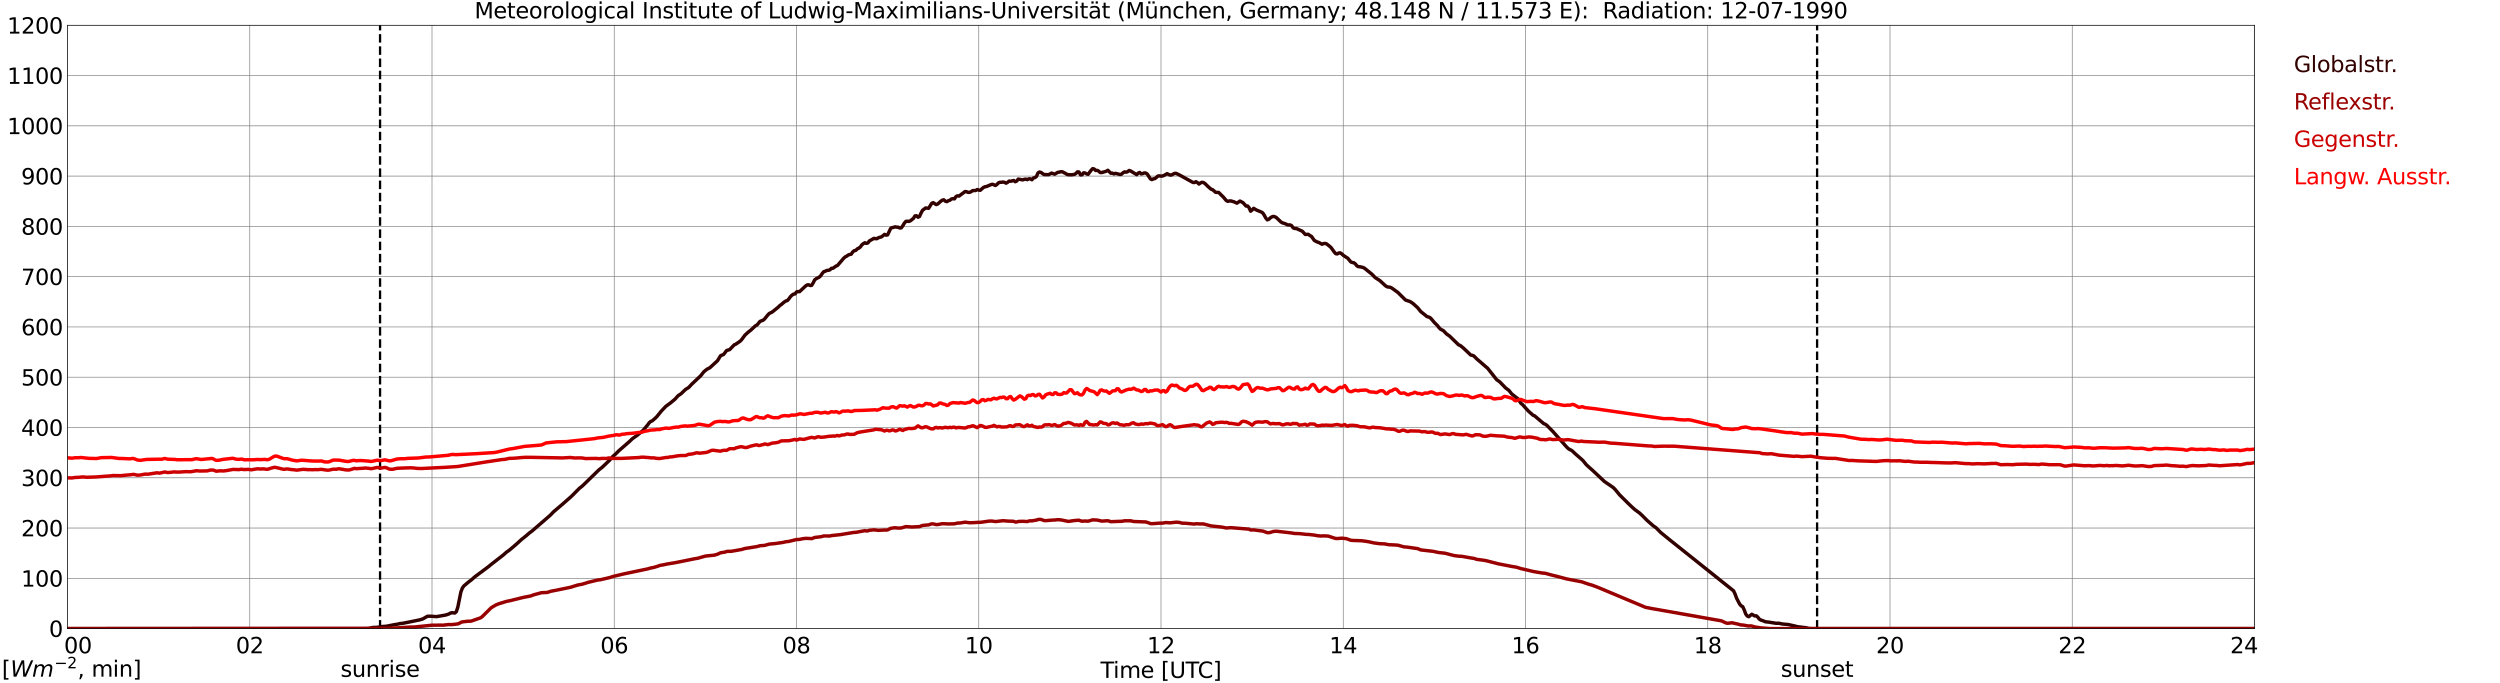 <?xml version="1.0" encoding="utf-8" standalone="no"?>
<!DOCTYPE svg PUBLIC "-//W3C//DTD SVG 1.1//EN"
  "http://www.w3.org/Graphics/SVG/1.1/DTD/svg11.dtd">
<svg xmlns:xlink="http://www.w3.org/1999/xlink" width="1085.4pt" height="296.64pt" viewBox="0 0 1085.4 296.64" xmlns="http://www.w3.org/2000/svg" version="1.1">
 <defs>
  <style type="text/css">*{stroke-linejoin: round; stroke-linecap: butt}</style>
 </defs>
 <g id="figure_1">
  <g id="patch_1">
   <path d="M 0 296.64 
L 1085.4 296.64 
L 1085.4 0 
L 0 0 
z
" style="fill: #ffffff"/>
  </g>
  <g id="axes_1">
   <g id="patch_2">
    <path d="M 29.306 272.909 
L 978.814 272.909 
L 978.814 10.976 
L 29.306 10.976 
z
" style="fill: #ffffff"/>
   </g>
   <g id="patch_3">
    <path d="M 978.814 272.909 
L 978.814 272.909 
L 978.814 10.976 
L 978.814 10.976 
z
" clip-path="url(#pfec4bdbca6)" style="fill: #d3d3d3; opacity: 0.25; stroke: #d3d3d3; stroke-linejoin: miter"/>
   </g>
   <g id="matplotlib.axis_1">
    <g id="xtick_1">
     <g id="line2d_1">
      <path d="M 29.306 272.909 
L 29.306 10.976 
" clip-path="url(#pfec4bdbca6)" style="fill: none; stroke: #808080; stroke-width: 0.3; stroke-linecap: square"/>
     </g>
     <g id="line2d_2"/>
     <g id="text_1">
      <!--    00 -->
      <g transform="translate(18.733 283.627) scale(0.095 -0.095)">
       <defs>
        <path id="DejaVuSans-20" transform="scale(0.016)"/>
        <path id="DejaVuSans-30" d="M 2034 4250 
Q 1547 4250 1301 3770 
Q 1056 3291 1056 2328 
Q 1056 1369 1301 889 
Q 1547 409 2034 409 
Q 2525 409 2770 889 
Q 3016 1369 3016 2328 
Q 3016 3291 2770 3770 
Q 2525 4250 2034 4250 
z
M 2034 4750 
Q 2819 4750 3233 4129 
Q 3647 3509 3647 2328 
Q 3647 1150 3233 529 
Q 2819 -91 2034 -91 
Q 1250 -91 836 529 
Q 422 1150 422 2328 
Q 422 3509 836 4129 
Q 1250 4750 2034 4750 
z
" transform="scale(0.016)"/>
       </defs>
       <use xlink:href="#DejaVuSans-20"/>
       <use xlink:href="#DejaVuSans-20" transform="translate(31.787 0)"/>
       <use xlink:href="#DejaVuSans-20" transform="translate(63.574 0)"/>
       <use xlink:href="#DejaVuSans-30" transform="translate(95.361 0)"/>
       <use xlink:href="#DejaVuSans-30" transform="translate(158.984 0)"/>
      </g>
     </g>
    </g>
    <g id="xtick_2">
     <g id="line2d_3">
      <path d="M 108.431 272.909 
L 108.431 10.976 
" clip-path="url(#pfec4bdbca6)" style="fill: none; stroke: #808080; stroke-width: 0.3; stroke-linecap: square"/>
     </g>
     <g id="line2d_4"/>
     <g id="text_2">
      <!-- 02 -->
      <g transform="translate(102.387 283.627) scale(0.095 -0.095)">
       <defs>
        <path id="DejaVuSans-32" d="M 1228 531 
L 3431 531 
L 3431 0 
L 469 0 
L 469 531 
Q 828 903 1448 1529 
Q 2069 2156 2228 2338 
Q 2531 2678 2651 2914 
Q 2772 3150 2772 3378 
Q 2772 3750 2511 3984 
Q 2250 4219 1831 4219 
Q 1534 4219 1204 4116 
Q 875 4013 500 3803 
L 500 4441 
Q 881 4594 1212 4672 
Q 1544 4750 1819 4750 
Q 2544 4750 2975 4387 
Q 3406 4025 3406 3419 
Q 3406 3131 3298 2873 
Q 3191 2616 2906 2266 
Q 2828 2175 2409 1742 
Q 1991 1309 1228 531 
z
" transform="scale(0.016)"/>
       </defs>
       <use xlink:href="#DejaVuSans-30"/>
       <use xlink:href="#DejaVuSans-32" transform="translate(63.623 0)"/>
      </g>
     </g>
    </g>
    <g id="xtick_3">
     <g id="line2d_5">
      <path d="M 187.557 272.909 
L 187.557 10.976 
" clip-path="url(#pfec4bdbca6)" style="fill: none; stroke: #808080; stroke-width: 0.3; stroke-linecap: square"/>
     </g>
     <g id="line2d_6"/>
     <g id="text_3">
      <!-- 04 -->
      <g transform="translate(181.513 283.627) scale(0.095 -0.095)">
       <defs>
        <path id="DejaVuSans-34" d="M 2419 4116 
L 825 1625 
L 2419 1625 
L 2419 4116 
z
M 2253 4666 
L 3047 4666 
L 3047 1625 
L 3713 1625 
L 3713 1100 
L 3047 1100 
L 3047 0 
L 2419 0 
L 2419 1100 
L 313 1100 
L 313 1709 
L 2253 4666 
z
" transform="scale(0.016)"/>
       </defs>
       <use xlink:href="#DejaVuSans-30"/>
       <use xlink:href="#DejaVuSans-34" transform="translate(63.623 0)"/>
      </g>
     </g>
    </g>
    <g id="xtick_4">
     <g id="line2d_7">
      <path d="M 266.683 272.909 
L 266.683 10.976 
" clip-path="url(#pfec4bdbca6)" style="fill: none; stroke: #808080; stroke-width: 0.3; stroke-linecap: square"/>
     </g>
     <g id="line2d_8"/>
     <g id="text_4">
      <!-- 06 -->
      <g transform="translate(260.638 283.627) scale(0.095 -0.095)">
       <defs>
        <path id="DejaVuSans-36" d="M 2113 2584 
Q 1688 2584 1439 2293 
Q 1191 2003 1191 1497 
Q 1191 994 1439 701 
Q 1688 409 2113 409 
Q 2538 409 2786 701 
Q 3034 994 3034 1497 
Q 3034 2003 2786 2293 
Q 2538 2584 2113 2584 
z
M 3366 4563 
L 3366 3988 
Q 3128 4100 2886 4159 
Q 2644 4219 2406 4219 
Q 1781 4219 1451 3797 
Q 1122 3375 1075 2522 
Q 1259 2794 1537 2939 
Q 1816 3084 2150 3084 
Q 2853 3084 3261 2657 
Q 3669 2231 3669 1497 
Q 3669 778 3244 343 
Q 2819 -91 2113 -91 
Q 1303 -91 875 529 
Q 447 1150 447 2328 
Q 447 3434 972 4092 
Q 1497 4750 2381 4750 
Q 2619 4750 2861 4703 
Q 3103 4656 3366 4563 
z
" transform="scale(0.016)"/>
       </defs>
       <use xlink:href="#DejaVuSans-30"/>
       <use xlink:href="#DejaVuSans-36" transform="translate(63.623 0)"/>
      </g>
     </g>
    </g>
    <g id="xtick_5">
     <g id="line2d_9">
      <path d="M 345.808 272.909 
L 345.808 10.976 
" clip-path="url(#pfec4bdbca6)" style="fill: none; stroke: #808080; stroke-width: 0.3; stroke-linecap: square"/>
     </g>
     <g id="line2d_10"/>
     <g id="text_5">
      <!-- 08 -->
      <g transform="translate(339.764 283.627) scale(0.095 -0.095)">
       <defs>
        <path id="DejaVuSans-38" d="M 2034 2216 
Q 1584 2216 1326 1975 
Q 1069 1734 1069 1313 
Q 1069 891 1326 650 
Q 1584 409 2034 409 
Q 2484 409 2743 651 
Q 3003 894 3003 1313 
Q 3003 1734 2745 1975 
Q 2488 2216 2034 2216 
z
M 1403 2484 
Q 997 2584 770 2862 
Q 544 3141 544 3541 
Q 544 4100 942 4425 
Q 1341 4750 2034 4750 
Q 2731 4750 3128 4425 
Q 3525 4100 3525 3541 
Q 3525 3141 3298 2862 
Q 3072 2584 2669 2484 
Q 3125 2378 3379 2068 
Q 3634 1759 3634 1313 
Q 3634 634 3220 271 
Q 2806 -91 2034 -91 
Q 1263 -91 848 271 
Q 434 634 434 1313 
Q 434 1759 690 2068 
Q 947 2378 1403 2484 
z
M 1172 3481 
Q 1172 3119 1398 2916 
Q 1625 2713 2034 2713 
Q 2441 2713 2670 2916 
Q 2900 3119 2900 3481 
Q 2900 3844 2670 4047 
Q 2441 4250 2034 4250 
Q 1625 4250 1398 4047 
Q 1172 3844 1172 3481 
z
" transform="scale(0.016)"/>
       </defs>
       <use xlink:href="#DejaVuSans-30"/>
       <use xlink:href="#DejaVuSans-38" transform="translate(63.623 0)"/>
      </g>
     </g>
    </g>
    <g id="xtick_6">
     <g id="line2d_11">
      <path d="M 424.934 272.909 
L 424.934 10.976 
" clip-path="url(#pfec4bdbca6)" style="fill: none; stroke: #808080; stroke-width: 0.3; stroke-linecap: square"/>
     </g>
     <g id="line2d_12"/>
     <g id="text_6">
      <!-- 10 -->
      <g transform="translate(418.89 283.627) scale(0.095 -0.095)">
       <defs>
        <path id="DejaVuSans-31" d="M 794 531 
L 1825 531 
L 1825 4091 
L 703 3866 
L 703 4441 
L 1819 4666 
L 2450 4666 
L 2450 531 
L 3481 531 
L 3481 0 
L 794 0 
L 794 531 
z
" transform="scale(0.016)"/>
       </defs>
       <use xlink:href="#DejaVuSans-31"/>
       <use xlink:href="#DejaVuSans-30" transform="translate(63.623 0)"/>
      </g>
     </g>
    </g>
    <g id="xtick_7">
     <g id="line2d_13">
      <path d="M 504.06 272.909 
L 504.06 10.976 
" clip-path="url(#pfec4bdbca6)" style="fill: none; stroke: #808080; stroke-width: 0.3; stroke-linecap: square"/>
     </g>
     <g id="line2d_14"/>
     <g id="text_7">
      <!-- 12 -->
      <g transform="translate(498.015 283.627) scale(0.095 -0.095)">
       <use xlink:href="#DejaVuSans-31"/>
       <use xlink:href="#DejaVuSans-32" transform="translate(63.623 0)"/>
      </g>
     </g>
    </g>
    <g id="xtick_8">
     <g id="line2d_15">
      <path d="M 583.185 272.909 
L 583.185 10.976 
" clip-path="url(#pfec4bdbca6)" style="fill: none; stroke: #808080; stroke-width: 0.3; stroke-linecap: square"/>
     </g>
     <g id="line2d_16"/>
     <g id="text_8">
      <!-- 14 -->
      <g transform="translate(577.141 283.627) scale(0.095 -0.095)">
       <use xlink:href="#DejaVuSans-31"/>
       <use xlink:href="#DejaVuSans-34" transform="translate(63.623 0)"/>
      </g>
     </g>
    </g>
    <g id="xtick_9">
     <g id="line2d_17">
      <path d="M 662.311 272.909 
L 662.311 10.976 
" clip-path="url(#pfec4bdbca6)" style="fill: none; stroke: #808080; stroke-width: 0.3; stroke-linecap: square"/>
     </g>
     <g id="line2d_18"/>
     <g id="text_9">
      <!-- 16 -->
      <g transform="translate(656.267 283.627) scale(0.095 -0.095)">
       <use xlink:href="#DejaVuSans-31"/>
       <use xlink:href="#DejaVuSans-36" transform="translate(63.623 0)"/>
      </g>
     </g>
    </g>
    <g id="xtick_10">
     <g id="line2d_19">
      <path d="M 741.437 272.909 
L 741.437 10.976 
" clip-path="url(#pfec4bdbca6)" style="fill: none; stroke: #808080; stroke-width: 0.3; stroke-linecap: square"/>
     </g>
     <g id="line2d_20"/>
     <g id="text_10">
      <!-- 18 -->
      <g transform="translate(735.392 283.627) scale(0.095 -0.095)">
       <use xlink:href="#DejaVuSans-31"/>
       <use xlink:href="#DejaVuSans-38" transform="translate(63.623 0)"/>
      </g>
     </g>
    </g>
    <g id="xtick_11">
     <g id="line2d_21">
      <path d="M 820.562 272.909 
L 820.562 10.976 
" clip-path="url(#pfec4bdbca6)" style="fill: none; stroke: #808080; stroke-width: 0.3; stroke-linecap: square"/>
     </g>
     <g id="line2d_22"/>
     <g id="text_11">
      <!-- 20 -->
      <g transform="translate(814.518 283.627) scale(0.095 -0.095)">
       <use xlink:href="#DejaVuSans-32"/>
       <use xlink:href="#DejaVuSans-30" transform="translate(63.623 0)"/>
      </g>
     </g>
    </g>
    <g id="xtick_12">
     <g id="line2d_23">
      <path d="M 899.688 272.909 
L 899.688 10.976 
" clip-path="url(#pfec4bdbca6)" style="fill: none; stroke: #808080; stroke-width: 0.3; stroke-linecap: square"/>
     </g>
     <g id="line2d_24"/>
     <g id="text_12">
      <!-- 22 -->
      <g transform="translate(893.644 283.627) scale(0.095 -0.095)">
       <use xlink:href="#DejaVuSans-32"/>
       <use xlink:href="#DejaVuSans-32" transform="translate(63.623 0)"/>
      </g>
     </g>
    </g>
    <g id="xtick_13">
     <g id="line2d_25">
      <path d="M 978.814 272.909 
L 978.814 10.976 
" clip-path="url(#pfec4bdbca6)" style="fill: none; stroke: #808080; stroke-width: 0.3; stroke-linecap: square"/>
     </g>
     <g id="line2d_26"/>
     <g id="text_13">
      <!-- 24    -->
      <g transform="translate(968.241 283.627) scale(0.095 -0.095)">
       <use xlink:href="#DejaVuSans-32"/>
       <use xlink:href="#DejaVuSans-34" transform="translate(63.623 0)"/>
       <use xlink:href="#DejaVuSans-20" transform="translate(127.246 0)"/>
       <use xlink:href="#DejaVuSans-20" transform="translate(159.033 0)"/>
       <use xlink:href="#DejaVuSans-20" transform="translate(190.82 0)"/>
      </g>
     </g>
    </g>
    <g id="text_14">
     <!-- Time [UTC] -->
     <g transform="translate(477.806 294.322) scale(0.095 -0.095)">
      <defs>
       <path id="DejaVuSans-54" d="M -19 4666 
L 3928 4666 
L 3928 4134 
L 2272 4134 
L 2272 0 
L 1638 0 
L 1638 4134 
L -19 4134 
L -19 4666 
z
" transform="scale(0.016)"/>
       <path id="DejaVuSans-69" d="M 603 3500 
L 1178 3500 
L 1178 0 
L 603 0 
L 603 3500 
z
M 603 4863 
L 1178 4863 
L 1178 4134 
L 603 4134 
L 603 4863 
z
" transform="scale(0.016)"/>
       <path id="DejaVuSans-6d" d="M 3328 2828 
Q 3544 3216 3844 3400 
Q 4144 3584 4550 3584 
Q 5097 3584 5394 3201 
Q 5691 2819 5691 2113 
L 5691 0 
L 5113 0 
L 5113 2094 
Q 5113 2597 4934 2840 
Q 4756 3084 4391 3084 
Q 3944 3084 3684 2787 
Q 3425 2491 3425 1978 
L 3425 0 
L 2847 0 
L 2847 2094 
Q 2847 2600 2669 2842 
Q 2491 3084 2119 3084 
Q 1678 3084 1418 2786 
Q 1159 2488 1159 1978 
L 1159 0 
L 581 0 
L 581 3500 
L 1159 3500 
L 1159 2956 
Q 1356 3278 1631 3431 
Q 1906 3584 2284 3584 
Q 2666 3584 2933 3390 
Q 3200 3197 3328 2828 
z
" transform="scale(0.016)"/>
       <path id="DejaVuSans-65" d="M 3597 1894 
L 3597 1613 
L 953 1613 
Q 991 1019 1311 708 
Q 1631 397 2203 397 
Q 2534 397 2845 478 
Q 3156 559 3463 722 
L 3463 178 
Q 3153 47 2828 -22 
Q 2503 -91 2169 -91 
Q 1331 -91 842 396 
Q 353 884 353 1716 
Q 353 2575 817 3079 
Q 1281 3584 2069 3584 
Q 2775 3584 3186 3129 
Q 3597 2675 3597 1894 
z
M 3022 2063 
Q 3016 2534 2758 2815 
Q 2500 3097 2075 3097 
Q 1594 3097 1305 2825 
Q 1016 2553 972 2059 
L 3022 2063 
z
" transform="scale(0.016)"/>
       <path id="DejaVuSans-5b" d="M 550 4863 
L 1875 4863 
L 1875 4416 
L 1125 4416 
L 1125 -397 
L 1875 -397 
L 1875 -844 
L 550 -844 
L 550 4863 
z
" transform="scale(0.016)"/>
       <path id="DejaVuSans-55" d="M 556 4666 
L 1191 4666 
L 1191 1831 
Q 1191 1081 1462 751 
Q 1734 422 2344 422 
Q 2950 422 3222 751 
Q 3494 1081 3494 1831 
L 3494 4666 
L 4128 4666 
L 4128 1753 
Q 4128 841 3676 375 
Q 3225 -91 2344 -91 
Q 1459 -91 1007 375 
Q 556 841 556 1753 
L 556 4666 
z
" transform="scale(0.016)"/>
       <path id="DejaVuSans-43" d="M 4122 4306 
L 4122 3641 
Q 3803 3938 3442 4084 
Q 3081 4231 2675 4231 
Q 1875 4231 1450 3742 
Q 1025 3253 1025 2328 
Q 1025 1406 1450 917 
Q 1875 428 2675 428 
Q 3081 428 3442 575 
Q 3803 722 4122 1019 
L 4122 359 
Q 3791 134 3420 21 
Q 3050 -91 2638 -91 
Q 1578 -91 968 557 
Q 359 1206 359 2328 
Q 359 3453 968 4101 
Q 1578 4750 2638 4750 
Q 3056 4750 3426 4639 
Q 3797 4528 4122 4306 
z
" transform="scale(0.016)"/>
       <path id="DejaVuSans-5d" d="M 1947 4863 
L 1947 -844 
L 622 -844 
L 622 -397 
L 1369 -397 
L 1369 4416 
L 622 4416 
L 622 4863 
L 1947 4863 
z
" transform="scale(0.016)"/>
      </defs>
      <use xlink:href="#DejaVuSans-54"/>
      <use xlink:href="#DejaVuSans-69" transform="translate(57.959 0)"/>
      <use xlink:href="#DejaVuSans-6d" transform="translate(85.742 0)"/>
      <use xlink:href="#DejaVuSans-65" transform="translate(183.154 0)"/>
      <use xlink:href="#DejaVuSans-20" transform="translate(244.678 0)"/>
      <use xlink:href="#DejaVuSans-5b" transform="translate(276.465 0)"/>
      <use xlink:href="#DejaVuSans-55" transform="translate(315.479 0)"/>
      <use xlink:href="#DejaVuSans-54" transform="translate(388.672 0)"/>
      <use xlink:href="#DejaVuSans-43" transform="translate(443.881 0)"/>
      <use xlink:href="#DejaVuSans-5d" transform="translate(513.705 0)"/>
     </g>
    </g>
   </g>
   <g id="matplotlib.axis_2">
    <g id="ytick_1">
     <g id="line2d_27">
      <path d="M 29.306 272.909 
L 978.814 272.909 
" clip-path="url(#pfec4bdbca6)" style="fill: none; stroke: #808080; stroke-width: 0.3; stroke-linecap: square"/>
     </g>
     <g id="line2d_28"/>
     <g id="text_15">
      <!-- 0 -->
      <g transform="translate(21.261 276.518) scale(0.095 -0.095)">
       <use xlink:href="#DejaVuSans-30"/>
      </g>
     </g>
    </g>
    <g id="ytick_2">
     <g id="line2d_29">
      <path d="M 29.306 251.081 
L 978.814 251.081 
" clip-path="url(#pfec4bdbca6)" style="fill: none; stroke: #808080; stroke-width: 0.3; stroke-linecap: square"/>
     </g>
     <g id="line2d_30"/>
     <g id="text_16">
      <!-- 100 -->
      <g transform="translate(9.173 254.69) scale(0.095 -0.095)">
       <use xlink:href="#DejaVuSans-31"/>
       <use xlink:href="#DejaVuSans-30" transform="translate(63.623 0)"/>
       <use xlink:href="#DejaVuSans-30" transform="translate(127.246 0)"/>
      </g>
     </g>
    </g>
    <g id="ytick_3">
     <g id="line2d_31">
      <path d="M 29.306 229.253 
L 978.814 229.253 
" clip-path="url(#pfec4bdbca6)" style="fill: none; stroke: #808080; stroke-width: 0.3; stroke-linecap: square"/>
     </g>
     <g id="line2d_32"/>
     <g id="text_17">
      <!-- 200 -->
      <g transform="translate(9.173 232.863) scale(0.095 -0.095)">
       <use xlink:href="#DejaVuSans-32"/>
       <use xlink:href="#DejaVuSans-30" transform="translate(63.623 0)"/>
       <use xlink:href="#DejaVuSans-30" transform="translate(127.246 0)"/>
      </g>
     </g>
    </g>
    <g id="ytick_4">
     <g id="line2d_33">
      <path d="M 29.306 207.426 
L 978.814 207.426 
" clip-path="url(#pfec4bdbca6)" style="fill: none; stroke: #808080; stroke-width: 0.3; stroke-linecap: square"/>
     </g>
     <g id="line2d_34"/>
     <g id="text_18">
      <!-- 300 -->
      <g transform="translate(9.173 211.035) scale(0.095 -0.095)">
       <defs>
        <path id="DejaVuSans-33" d="M 2597 2516 
Q 3050 2419 3304 2112 
Q 3559 1806 3559 1356 
Q 3559 666 3084 287 
Q 2609 -91 1734 -91 
Q 1441 -91 1130 -33 
Q 819 25 488 141 
L 488 750 
Q 750 597 1062 519 
Q 1375 441 1716 441 
Q 2309 441 2620 675 
Q 2931 909 2931 1356 
Q 2931 1769 2642 2001 
Q 2353 2234 1838 2234 
L 1294 2234 
L 1294 2753 
L 1863 2753 
Q 2328 2753 2575 2939 
Q 2822 3125 2822 3475 
Q 2822 3834 2567 4026 
Q 2313 4219 1838 4219 
Q 1578 4219 1281 4162 
Q 984 4106 628 3988 
L 628 4550 
Q 988 4650 1302 4700 
Q 1616 4750 1894 4750 
Q 2613 4750 3031 4423 
Q 3450 4097 3450 3541 
Q 3450 3153 3228 2886 
Q 3006 2619 2597 2516 
z
" transform="scale(0.016)"/>
       </defs>
       <use xlink:href="#DejaVuSans-33"/>
       <use xlink:href="#DejaVuSans-30" transform="translate(63.623 0)"/>
       <use xlink:href="#DejaVuSans-30" transform="translate(127.246 0)"/>
      </g>
     </g>
    </g>
    <g id="ytick_5">
     <g id="line2d_35">
      <path d="M 29.306 185.598 
L 978.814 185.598 
" clip-path="url(#pfec4bdbca6)" style="fill: none; stroke: #808080; stroke-width: 0.3; stroke-linecap: square"/>
     </g>
     <g id="line2d_36"/>
     <g id="text_19">
      <!-- 400 -->
      <g transform="translate(9.173 189.207) scale(0.095 -0.095)">
       <use xlink:href="#DejaVuSans-34"/>
       <use xlink:href="#DejaVuSans-30" transform="translate(63.623 0)"/>
       <use xlink:href="#DejaVuSans-30" transform="translate(127.246 0)"/>
      </g>
     </g>
    </g>
    <g id="ytick_6">
     <g id="line2d_37">
      <path d="M 29.306 163.77 
L 978.814 163.77 
" clip-path="url(#pfec4bdbca6)" style="fill: none; stroke: #808080; stroke-width: 0.3; stroke-linecap: square"/>
     </g>
     <g id="line2d_38"/>
     <g id="text_20">
      <!-- 500 -->
      <g transform="translate(9.173 167.379) scale(0.095 -0.095)">
       <defs>
        <path id="DejaVuSans-35" d="M 691 4666 
L 3169 4666 
L 3169 4134 
L 1269 4134 
L 1269 2991 
Q 1406 3038 1543 3061 
Q 1681 3084 1819 3084 
Q 2600 3084 3056 2656 
Q 3513 2228 3513 1497 
Q 3513 744 3044 326 
Q 2575 -91 1722 -91 
Q 1428 -91 1123 -41 
Q 819 9 494 109 
L 494 744 
Q 775 591 1075 516 
Q 1375 441 1709 441 
Q 2250 441 2565 725 
Q 2881 1009 2881 1497 
Q 2881 1984 2565 2268 
Q 2250 2553 1709 2553 
Q 1456 2553 1204 2497 
Q 953 2441 691 2322 
L 691 4666 
z
" transform="scale(0.016)"/>
       </defs>
       <use xlink:href="#DejaVuSans-35"/>
       <use xlink:href="#DejaVuSans-30" transform="translate(63.623 0)"/>
       <use xlink:href="#DejaVuSans-30" transform="translate(127.246 0)"/>
      </g>
     </g>
    </g>
    <g id="ytick_7">
     <g id="line2d_39">
      <path d="M 29.306 141.942 
L 978.814 141.942 
" clip-path="url(#pfec4bdbca6)" style="fill: none; stroke: #808080; stroke-width: 0.3; stroke-linecap: square"/>
     </g>
     <g id="line2d_40"/>
     <g id="text_21">
      <!-- 600 -->
      <g transform="translate(9.173 145.551) scale(0.095 -0.095)">
       <use xlink:href="#DejaVuSans-36"/>
       <use xlink:href="#DejaVuSans-30" transform="translate(63.623 0)"/>
       <use xlink:href="#DejaVuSans-30" transform="translate(127.246 0)"/>
      </g>
     </g>
    </g>
    <g id="ytick_8">
     <g id="line2d_41">
      <path d="M 29.306 120.114 
L 978.814 120.114 
" clip-path="url(#pfec4bdbca6)" style="fill: none; stroke: #808080; stroke-width: 0.3; stroke-linecap: square"/>
     </g>
     <g id="line2d_42"/>
     <g id="text_22">
      <!-- 700 -->
      <g transform="translate(9.173 123.724) scale(0.095 -0.095)">
       <defs>
        <path id="DejaVuSans-37" d="M 525 4666 
L 3525 4666 
L 3525 4397 
L 1831 0 
L 1172 0 
L 2766 4134 
L 525 4134 
L 525 4666 
z
" transform="scale(0.016)"/>
       </defs>
       <use xlink:href="#DejaVuSans-37"/>
       <use xlink:href="#DejaVuSans-30" transform="translate(63.623 0)"/>
       <use xlink:href="#DejaVuSans-30" transform="translate(127.246 0)"/>
      </g>
     </g>
    </g>
    <g id="ytick_9">
     <g id="line2d_43">
      <path d="M 29.306 98.287 
L 978.814 98.287 
" clip-path="url(#pfec4bdbca6)" style="fill: none; stroke: #808080; stroke-width: 0.3; stroke-linecap: square"/>
     </g>
     <g id="line2d_44"/>
     <g id="text_23">
      <!-- 800 -->
      <g transform="translate(9.173 101.896) scale(0.095 -0.095)">
       <use xlink:href="#DejaVuSans-38"/>
       <use xlink:href="#DejaVuSans-30" transform="translate(63.623 0)"/>
       <use xlink:href="#DejaVuSans-30" transform="translate(127.246 0)"/>
      </g>
     </g>
    </g>
    <g id="ytick_10">
     <g id="line2d_45">
      <path d="M 29.306 76.459 
L 978.814 76.459 
" clip-path="url(#pfec4bdbca6)" style="fill: none; stroke: #808080; stroke-width: 0.3; stroke-linecap: square"/>
     </g>
     <g id="line2d_46"/>
     <g id="text_24">
      <!-- 900 -->
      <g transform="translate(9.173 80.068) scale(0.095 -0.095)">
       <defs>
        <path id="DejaVuSans-39" d="M 703 97 
L 703 672 
Q 941 559 1184 500 
Q 1428 441 1663 441 
Q 2288 441 2617 861 
Q 2947 1281 2994 2138 
Q 2813 1869 2534 1725 
Q 2256 1581 1919 1581 
Q 1219 1581 811 2004 
Q 403 2428 403 3163 
Q 403 3881 828 4315 
Q 1253 4750 1959 4750 
Q 2769 4750 3195 4129 
Q 3622 3509 3622 2328 
Q 3622 1225 3098 567 
Q 2575 -91 1691 -91 
Q 1453 -91 1209 -44 
Q 966 3 703 97 
z
M 1959 2075 
Q 2384 2075 2632 2365 
Q 2881 2656 2881 3163 
Q 2881 3666 2632 3958 
Q 2384 4250 1959 4250 
Q 1534 4250 1286 3958 
Q 1038 3666 1038 3163 
Q 1038 2656 1286 2365 
Q 1534 2075 1959 2075 
z
" transform="scale(0.016)"/>
       </defs>
       <use xlink:href="#DejaVuSans-39"/>
       <use xlink:href="#DejaVuSans-30" transform="translate(63.623 0)"/>
       <use xlink:href="#DejaVuSans-30" transform="translate(127.246 0)"/>
      </g>
     </g>
    </g>
    <g id="ytick_11">
     <g id="line2d_47">
      <path d="M 29.306 54.631 
L 978.814 54.631 
" clip-path="url(#pfec4bdbca6)" style="fill: none; stroke: #808080; stroke-width: 0.3; stroke-linecap: square"/>
     </g>
     <g id="line2d_48"/>
     <g id="text_25">
      <!-- 1000 -->
      <g transform="translate(3.128 58.24) scale(0.095 -0.095)">
       <use xlink:href="#DejaVuSans-31"/>
       <use xlink:href="#DejaVuSans-30" transform="translate(63.623 0)"/>
       <use xlink:href="#DejaVuSans-30" transform="translate(127.246 0)"/>
       <use xlink:href="#DejaVuSans-30" transform="translate(190.869 0)"/>
      </g>
     </g>
    </g>
    <g id="ytick_12">
     <g id="line2d_49">
      <path d="M 29.306 32.803 
L 978.814 32.803 
" clip-path="url(#pfec4bdbca6)" style="fill: none; stroke: #808080; stroke-width: 0.3; stroke-linecap: square"/>
     </g>
     <g id="line2d_50"/>
     <g id="text_26">
      <!-- 1100 -->
      <g transform="translate(3.128 36.413) scale(0.095 -0.095)">
       <use xlink:href="#DejaVuSans-31"/>
       <use xlink:href="#DejaVuSans-31" transform="translate(63.623 0)"/>
       <use xlink:href="#DejaVuSans-30" transform="translate(127.246 0)"/>
       <use xlink:href="#DejaVuSans-30" transform="translate(190.869 0)"/>
      </g>
     </g>
    </g>
    <g id="ytick_13">
     <g id="line2d_51">
      <path d="M 29.306 10.976 
L 978.814 10.976 
" clip-path="url(#pfec4bdbca6)" style="fill: none; stroke: #808080; stroke-width: 0.3; stroke-linecap: square"/>
     </g>
     <g id="line2d_52"/>
     <g id="text_27">
      <!-- 1200 -->
      <g transform="translate(3.128 14.585) scale(0.095 -0.095)">
       <use xlink:href="#DejaVuSans-31"/>
       <use xlink:href="#DejaVuSans-32" transform="translate(63.623 0)"/>
       <use xlink:href="#DejaVuSans-30" transform="translate(127.246 0)"/>
       <use xlink:href="#DejaVuSans-30" transform="translate(190.869 0)"/>
      </g>
     </g>
    </g>
   </g>
   <g id="line2d_53">
    <path d="M 165.006 272.909 
L 165.006 10.976 
" clip-path="url(#pfec4bdbca6)" style="fill: none; stroke-dasharray: 3.7,1.6; stroke-dashoffset: 0; stroke: #000000"/>
   </g>
   <g id="line2d_54">
    <path d="M 788.912 272.909 
L 788.912 10.976 
" clip-path="url(#pfec4bdbca6)" style="fill: none; stroke-dasharray: 3.7,1.6; stroke-dashoffset: 0; stroke: #000000"/>
   </g>
   <g id="line2d_55">
    <path d="M 29.306 272.909 
L 159.863 272.909 
L 161.841 272.424 
L 163.16 272.385 
L 163.819 272.361 
L 165.138 272.077 
L 167.776 271.889 
L 171.073 271.235 
L 172.391 271.019 
L 173.71 270.73 
L 175.029 270.58 
L 177.666 270.058 
L 182.282 269.109 
L 183.601 268.698 
L 185.579 267.548 
L 186.898 267.537 
L 189.535 267.714 
L 193.492 267.028 
L 194.81 266.592 
L 195.47 266.234 
L 196.129 266.005 
L 197.448 266.153 
L 198.107 265.59 
L 198.767 263.597 
L 200.085 257.057 
L 200.745 255.311 
L 201.404 254.388 
L 203.382 252.712 
L 204.701 251.725 
L 206.02 250.527 
L 211.954 246.109 
L 213.273 245.015 
L 218.548 240.925 
L 219.867 239.744 
L 221.186 238.82 
L 223.164 237.137 
L 224.482 235.996 
L 226.461 234.18 
L 228.439 232.617 
L 229.757 231.456 
L 231.076 230.476 
L 238.989 223.615 
L 240.308 222.223 
L 244.264 218.865 
L 248.22 215.371 
L 251.517 212.033 
L 252.836 210.994 
L 260.089 203.937 
L 261.408 202.907 
L 264.705 199.771 
L 266.023 198.216 
L 267.342 197.033 
L 268.661 195.713 
L 273.277 191.694 
L 274.595 190.422 
L 276.573 189.055 
L 279.211 186.859 
L 281.189 184.476 
L 281.849 183.574 
L 282.508 182.978 
L 283.167 182.719 
L 284.486 181.557 
L 285.145 180.924 
L 287.124 178.475 
L 289.102 176.397 
L 291.08 174.952 
L 293.058 173.309 
L 294.377 171.831 
L 295.696 170.932 
L 297.674 169.05 
L 298.992 168.238 
L 300.311 166.819 
L 302.289 164.953 
L 303.608 163.713 
L 304.267 163.082 
L 305.586 161.402 
L 306.905 160.323 
L 308.224 159.634 
L 311.521 156.595 
L 312.839 154.43 
L 314.158 153.895 
L 315.477 152.166 
L 316.796 151.782 
L 318.774 149.709 
L 319.433 149.442 
L 321.411 148.082 
L 322.071 147.362 
L 323.39 145.548 
L 324.708 144.321 
L 326.027 143.278 
L 328.005 141.425 
L 328.665 141.115 
L 329.983 139.522 
L 331.302 139.028 
L 331.961 138.467 
L 333.28 136.828 
L 333.94 136.116 
L 335.258 135.472 
L 337.896 133.336 
L 338.555 132.668 
L 339.215 132.211 
L 340.533 131.089 
L 341.193 130.675 
L 341.852 130.489 
L 342.512 129.743 
L 343.171 128.811 
L 343.83 128.158 
L 344.49 127.706 
L 345.149 127.604 
L 345.808 126.761 
L 346.468 126.589 
L 347.127 126.624 
L 349.765 124.159 
L 350.424 123.716 
L 351.083 123.629 
L 351.743 123.974 
L 352.402 123.871 
L 353.062 122.795 
L 353.721 121.472 
L 354.38 120.985 
L 355.699 120.307 
L 356.359 119.68 
L 357.018 118.678 
L 357.677 117.94 
L 358.337 117.74 
L 358.996 117.41 
L 359.655 117.347 
L 360.315 117.17 
L 360.974 116.504 
L 361.634 116.469 
L 362.952 115.526 
L 363.612 115.256 
L 366.249 112.18 
L 366.909 111.56 
L 367.568 111.228 
L 368.227 110.746 
L 368.887 110.491 
L 369.546 110.375 
L 370.206 109.404 
L 370.865 108.847 
L 371.524 108.723 
L 372.184 108.059 
L 372.843 107.745 
L 373.502 107.251 
L 374.162 106.341 
L 374.821 105.791 
L 375.481 105.403 
L 376.14 105.662 
L 376.799 105.47 
L 377.459 104.597 
L 379.437 103.488 
L 380.096 103.626 
L 380.756 103.626 
L 381.415 103.189 
L 382.734 102.825 
L 384.053 101.757 
L 384.712 102.1 
L 385.371 101.965 
L 386.69 99.16 
L 387.349 98.808 
L 388.009 98.708 
L 388.668 98.472 
L 389.328 98.627 
L 389.987 98.632 
L 390.646 99.007 
L 391.306 98.913 
L 391.965 98.012 
L 392.624 96.888 
L 393.284 96.124 
L 393.943 96.041 
L 394.603 96.137 
L 395.262 95.857 
L 396.581 94.805 
L 397.24 93.751 
L 397.899 93.664 
L 398.559 94.303 
L 399.218 93.987 
L 399.878 92.498 
L 400.537 91.287 
L 401.856 90.302 
L 403.175 90.422 
L 404.493 88.294 
L 405.153 87.988 
L 406.471 88.822 
L 407.131 88.569 
L 408.45 87.373 
L 409.109 86.904 
L 409.768 86.749 
L 410.428 87.349 
L 411.087 87.55 
L 411.746 87.135 
L 412.406 86.934 
L 413.065 86.402 
L 413.725 86.238 
L 414.384 86.34 
L 415.043 85.347 
L 415.703 85.018 
L 416.362 85.125 
L 419 83.16 
L 419.659 83.245 
L 420.318 83.522 
L 420.978 83.507 
L 421.637 83.206 
L 422.297 82.748 
L 423.615 82.71 
L 424.275 82.302 
L 424.934 82.525 
L 425.593 82.614 
L 426.912 81.431 
L 427.572 81.1 
L 428.231 81.004 
L 430.209 80.178 
L 430.869 79.982 
L 432.187 80.517 
L 432.847 80.063 
L 433.506 79.369 
L 434.165 79.137 
L 434.825 79.153 
L 435.484 79.019 
L 436.144 79.177 
L 436.803 79.524 
L 437.462 79.157 
L 438.122 78.616 
L 438.781 78.698 
L 440.1 78.358 
L 440.759 78.893 
L 441.419 78.605 
L 442.078 77.747 
L 444.056 78.1 
L 444.716 77.843 
L 445.375 77.773 
L 446.034 77.998 
L 446.694 77.622 
L 447.353 77.668 
L 448.012 78.041 
L 448.672 77.264 
L 449.331 77.099 
L 449.991 76.638 
L 450.65 75.055 
L 451.309 74.682 
L 451.969 74.87 
L 453.287 75.798 
L 455.266 75.826 
L 456.584 75.147 
L 457.903 75.632 
L 459.222 74.831 
L 459.881 74.748 
L 460.541 74.549 
L 461.2 74.577 
L 462.519 75.248 
L 463.178 75.68 
L 463.838 75.854 
L 465.156 75.887 
L 466.475 75.723 
L 467.134 75.296 
L 467.794 74.608 
L 468.453 74.673 
L 469.113 75.924 
L 469.772 75.889 
L 470.431 75.023 
L 471.091 75.108 
L 471.75 75.479 
L 472.409 75.68 
L 473.728 73.914 
L 474.388 73.231 
L 475.047 73.375 
L 475.706 74.03 
L 476.366 73.951 
L 477.025 74.315 
L 477.685 74.918 
L 478.344 74.918 
L 480.322 74.342 
L 480.981 73.931 
L 482.3 75.21 
L 482.96 75.169 
L 483.619 75.499 
L 484.278 75.25 
L 486.256 75.752 
L 486.916 75.63 
L 487.575 75.014 
L 488.235 74.623 
L 488.894 74.756 
L 489.553 74.551 
L 490.213 74.016 
L 490.872 74.228 
L 493.51 75.835 
L 494.169 75.145 
L 494.828 74.883 
L 495.488 75.512 
L 496.147 75.348 
L 496.807 75.06 
L 497.466 75.136 
L 498.125 75.597 
L 499.444 77.646 
L 500.103 77.972 
L 500.763 77.662 
L 501.422 77.542 
L 502.741 76.426 
L 503.4 76.352 
L 504.06 76.483 
L 504.719 76.402 
L 505.379 76.158 
L 506.697 75.407 
L 508.016 76.018 
L 508.675 75.937 
L 509.994 75.252 
L 510.654 75.282 
L 511.972 75.905 
L 517.907 79.203 
L 518.566 79.268 
L 519.226 78.886 
L 519.885 79.288 
L 520.544 79.903 
L 521.204 79.423 
L 521.863 79.124 
L 522.522 79.273 
L 523.182 79.711 
L 524.501 81.014 
L 525.819 82.143 
L 526.479 82.363 
L 527.797 83.512 
L 529.116 83.562 
L 530.435 84.884 
L 531.094 85.515 
L 532.413 87.091 
L 533.073 87.416 
L 533.732 87.246 
L 534.391 87.235 
L 535.71 87.609 
L 537.029 88.204 
L 538.348 87.292 
L 539.666 87.988 
L 540.985 89.455 
L 541.644 89.433 
L 542.304 90.171 
L 542.963 91.693 
L 543.623 91.158 
L 544.282 90.451 
L 545.601 91.232 
L 547.579 92.037 
L 548.238 92.454 
L 548.898 93.448 
L 549.557 94.681 
L 550.216 95.451 
L 550.876 95.209 
L 551.535 94.569 
L 552.195 94.155 
L 552.854 93.939 
L 553.513 94.115 
L 554.173 94.484 
L 556.151 96.388 
L 556.81 96.765 
L 558.129 97.167 
L 558.788 97.553 
L 559.448 97.667 
L 560.107 97.643 
L 560.766 97.977 
L 561.426 98.913 
L 562.085 99.193 
L 562.745 99.177 
L 565.382 100.371 
L 566.701 101.786 
L 568.02 101.72 
L 568.679 102.259 
L 569.338 102.578 
L 570.657 104.425 
L 571.976 105.093 
L 572.635 105.296 
L 573.954 106.033 
L 574.613 105.765 
L 575.273 105.675 
L 575.932 105.863 
L 577.251 106.904 
L 577.91 107.5 
L 579.229 109.347 
L 579.889 110.117 
L 580.548 110.251 
L 581.207 109.86 
L 581.867 109.777 
L 582.526 110.216 
L 583.185 110.842 
L 585.164 112.13 
L 586.482 113.732 
L 587.142 113.974 
L 587.801 114.086 
L 588.46 114.59 
L 589.12 115.426 
L 589.779 115.782 
L 590.439 115.808 
L 591.757 116.12 
L 592.417 116.45 
L 593.736 117.517 
L 595.714 119.115 
L 597.032 120.514 
L 599.011 121.771 
L 601.648 124.17 
L 602.307 124.543 
L 603.626 124.735 
L 604.286 125.074 
L 606.923 126.988 
L 610.22 130.262 
L 612.198 130.919 
L 613.517 131.801 
L 615.495 133.6 
L 616.814 135.256 
L 618.792 136.821 
L 619.451 137.389 
L 620.77 137.839 
L 621.429 138.459 
L 622.748 140.034 
L 624.067 141.32 
L 624.726 142.215 
L 625.386 142.887 
L 626.705 143.601 
L 628.023 144.976 
L 629.342 145.9 
L 633.298 149.743 
L 633.958 149.984 
L 635.276 151.042 
L 638.573 154.17 
L 639.233 154.257 
L 639.892 154.55 
L 641.211 155.868 
L 645.167 159.297 
L 645.827 159.821 
L 649.783 164.835 
L 651.102 165.763 
L 653.739 168.487 
L 655.058 169.439 
L 656.377 171.074 
L 659.014 173.121 
L 660.333 175.11 
L 660.992 175.633 
L 663.63 178.545 
L 665.608 180.294 
L 666.267 180.549 
L 670.224 183.921 
L 670.883 184.183 
L 671.542 184.644 
L 674.18 187.309 
L 680.114 194.008 
L 680.774 194.665 
L 681.433 195.134 
L 682.092 195.414 
L 682.752 195.896 
L 684.071 197.153 
L 686.708 199.45 
L 687.368 200.087 
L 688.686 201.733 
L 690.005 202.942 
L 691.324 204.108 
L 696.599 209.067 
L 699.896 211.304 
L 700.555 211.811 
L 701.215 212.479 
L 703.193 214.882 
L 707.149 218.796 
L 708.468 220.064 
L 709.786 221.251 
L 711.765 222.683 
L 713.083 223.905 
L 715.062 225.907 
L 717.699 228.23 
L 719.018 229.155 
L 720.996 231.168 
L 724.952 234.394 
L 752.646 256.516 
L 753.306 257.931 
L 753.965 259.723 
L 755.284 262.261 
L 755.943 263.032 
L 756.602 263.368 
L 757.262 264.769 
L 757.921 266.557 
L 758.581 267.45 
L 759.24 267.747 
L 760.559 266.692 
L 761.878 267.437 
L 762.537 267.354 
L 763.196 267.995 
L 763.856 268.831 
L 764.515 269.218 
L 765.174 269.41 
L 766.493 269.956 
L 767.812 270.089 
L 771.109 270.606 
L 772.428 270.602 
L 773.746 270.907 
L 776.384 271.145 
L 779.021 271.73 
L 780.34 272.075 
L 784.296 272.568 
L 784.956 272.795 
L 786.275 272.896 
L 795.506 272.909 
L 978.154 272.909 
L 978.154 272.909 
" clip-path="url(#pfec4bdbca6)" style="fill: none; stroke: #330000; stroke-width: 1.5; stroke-linecap: square"/>
   </g>
   <g id="line2d_56">
    <path d="M 29.306 272.909 
L 161.182 272.806 
L 165.798 272.778 
L 167.776 272.815 
L 172.391 272.603 
L 173.71 272.525 
L 177.666 272.263 
L 179.645 272.241 
L 186.238 271.579 
L 187.557 271.42 
L 188.876 271.431 
L 191.513 271.403 
L 192.173 271.442 
L 194.81 271.152 
L 196.129 271.18 
L 197.448 271.034 
L 198.767 270.874 
L 199.426 270.613 
L 200.085 270.228 
L 200.745 269.997 
L 203.382 269.687 
L 204.042 269.713 
L 204.701 269.617 
L 208.657 268.233 
L 209.317 267.757 
L 213.273 263.844 
L 215.251 262.676 
L 216.57 262.126 
L 219.867 261.107 
L 221.845 260.703 
L 223.164 260.362 
L 224.482 260.044 
L 227.12 259.384 
L 230.417 258.745 
L 231.736 258.234 
L 233.714 257.704 
L 235.033 257.337 
L 237.67 257.212 
L 238.989 256.739 
L 242.945 255.955 
L 247.561 255.003 
L 250.858 253.988 
L 252.836 253.62 
L 255.473 252.801 
L 259.43 251.834 
L 260.748 251.681 
L 262.067 251.367 
L 264.705 250.767 
L 266.023 250.315 
L 270.639 249.21 
L 281.189 246.991 
L 282.508 246.6 
L 283.827 246.368 
L 285.805 245.746 
L 286.464 245.489 
L 287.783 245.268 
L 289.761 244.854 
L 291.08 244.629 
L 292.399 244.43 
L 293.717 244.186 
L 295.696 243.788 
L 301.63 242.581 
L 302.949 242.367 
L 306.246 241.433 
L 310.202 241.012 
L 311.521 240.61 
L 312.839 240.001 
L 314.818 239.689 
L 315.477 239.429 
L 316.136 239.357 
L 317.455 239.366 
L 320.752 238.779 
L 322.071 238.539 
L 323.39 238.142 
L 328.665 237.299 
L 329.983 236.934 
L 331.961 236.79 
L 333.28 236.413 
L 333.94 236.229 
L 336.577 235.989 
L 337.896 235.789 
L 339.874 235.516 
L 341.193 235.208 
L 342.512 235.057 
L 345.808 234.241 
L 347.127 234.193 
L 348.446 233.896 
L 349.765 233.73 
L 351.743 233.8 
L 352.402 233.872 
L 353.721 233.342 
L 356.359 233.036 
L 357.677 232.689 
L 360.315 232.706 
L 360.974 232.53 
L 364.93 232.108 
L 370.865 231.13 
L 371.524 231.141 
L 375.481 230.393 
L 376.14 230.526 
L 376.799 230.48 
L 377.459 230.227 
L 379.437 230.037 
L 381.415 230.257 
L 384.053 230.105 
L 384.712 230.146 
L 385.371 230.057 
L 386.69 229.382 
L 388.009 229.181 
L 388.668 229.142 
L 389.987 229.277 
L 391.306 229.223 
L 393.284 228.622 
L 395.921 228.806 
L 399.218 228.646 
L 400.537 228.123 
L 402.515 227.937 
L 403.175 227.88 
L 404.493 227.435 
L 405.153 227.461 
L 406.471 227.754 
L 407.131 227.745 
L 409.109 227.361 
L 411.746 227.468 
L 413.065 227.452 
L 414.384 227.411 
L 415.703 227.099 
L 417.022 227.04 
L 419 226.702 
L 420.978 226.968 
L 422.956 226.896 
L 424.934 226.763 
L 425.593 226.791 
L 429.55 226.217 
L 430.869 226.243 
L 432.187 226.446 
L 435.484 226.069 
L 437.462 226.237 
L 439.44 226.296 
L 440.1 226.337 
L 440.759 226.619 
L 441.419 226.638 
L 442.078 226.392 
L 444.056 226.328 
L 446.034 226.433 
L 446.694 226.206 
L 447.353 226.101 
L 448.012 226.154 
L 449.331 225.907 
L 449.991 225.809 
L 450.65 225.553 
L 451.309 225.481 
L 451.969 225.532 
L 453.287 226.005 
L 453.947 226.049 
L 457.244 225.778 
L 457.903 225.78 
L 459.222 225.621 
L 460.541 225.704 
L 461.859 225.975 
L 463.838 226.379 
L 466.475 225.999 
L 468.453 225.85 
L 469.113 226.13 
L 469.772 226.283 
L 471.091 226.202 
L 472.409 226.283 
L 474.388 225.698 
L 476.366 225.789 
L 478.344 226.241 
L 480.981 226.08 
L 482.3 226.488 
L 486.256 226.341 
L 486.916 226.355 
L 488.235 226.106 
L 490.872 226.099 
L 492.191 226.416 
L 497.466 226.606 
L 498.785 227.029 
L 499.444 227.311 
L 500.103 227.374 
L 503.4 227.127 
L 504.719 227.132 
L 506.038 226.881 
L 507.357 226.946 
L 508.016 227.001 
L 510.654 226.702 
L 511.972 226.798 
L 513.291 227.156 
L 514.61 227.167 
L 518.566 227.533 
L 519.226 227.389 
L 521.204 227.479 
L 522.522 227.479 
L 525.819 228.339 
L 530.435 228.834 
L 532.413 229.234 
L 534.391 229.09 
L 542.304 229.731 
L 542.963 230.111 
L 544.282 230.052 
L 546.919 230.406 
L 548.238 230.565 
L 550.216 231.264 
L 550.876 231.277 
L 551.535 231.161 
L 552.854 230.729 
L 554.173 230.631 
L 558.788 231.163 
L 560.766 231.392 
L 562.085 231.619 
L 564.063 231.665 
L 567.36 232.034 
L 568.02 232.023 
L 570.657 232.324 
L 571.976 232.575 
L 573.295 232.717 
L 574.613 232.658 
L 576.592 232.741 
L 577.91 233.152 
L 579.229 233.599 
L 579.889 233.776 
L 580.548 233.82 
L 582.526 233.658 
L 583.845 233.787 
L 584.504 233.855 
L 586.482 234.571 
L 587.801 234.662 
L 591.098 234.76 
L 593.076 235.02 
L 594.395 235.245 
L 596.373 235.69 
L 598.351 235.976 
L 599.67 236.094 
L 600.989 236.118 
L 602.967 236.489 
L 605.604 236.603 
L 606.923 236.699 
L 609.561 237.441 
L 610.879 237.528 
L 615.495 238.192 
L 616.814 238.746 
L 618.133 238.901 
L 622.089 239.353 
L 624.726 239.901 
L 626.045 240.045 
L 627.364 240.185 
L 631.32 241.215 
L 633.298 241.468 
L 634.617 241.529 
L 639.233 242.341 
L 639.892 242.422 
L 641.211 242.865 
L 643.848 243.199 
L 645.167 243.415 
L 650.442 244.773 
L 656.377 245.93 
L 658.355 246.246 
L 659.674 246.654 
L 660.333 246.875 
L 661.652 247.161 
L 665.608 248.102 
L 666.927 248.331 
L 669.564 248.78 
L 670.883 248.896 
L 673.521 249.629 
L 676.158 250.267 
L 680.114 251.33 
L 686.708 252.596 
L 688.027 253.056 
L 690.005 253.718 
L 691.324 254.089 
L 693.961 255.093 
L 714.402 263.667 
L 717.04 264.186 
L 747.371 269.543 
L 749.349 270.458 
L 750.009 270.608 
L 751.987 270.386 
L 754.624 270.981 
L 755.943 271.35 
L 756.602 271.35 
L 759.24 271.802 
L 759.899 271.724 
L 760.559 271.802 
L 761.878 272.188 
L 764.515 272.608 
L 768.471 272.902 
L 785.615 272.909 
L 978.154 272.909 
L 978.154 272.909 
" clip-path="url(#pfec4bdbca6)" style="fill: none; stroke: #990000; stroke-width: 1.5; stroke-linecap: square"/>
   </g>
   <g id="line2d_57">
    <path d="M 29.306 207.467 
L 31.284 207.506 
L 32.603 207.297 
L 33.921 207.247 
L 35.9 207.068 
L 37.878 207.209 
L 41.834 207.072 
L 45.131 206.817 
L 47.768 206.624 
L 49.087 206.461 
L 52.384 206.517 
L 55.022 206.26 
L 57 206.094 
L 57.659 205.967 
L 58.319 205.998 
L 59.637 206.317 
L 60.956 206.229 
L 62.934 205.834 
L 64.253 205.876 
L 68.209 205.26 
L 68.869 205.378 
L 69.528 205.374 
L 71.506 204.907 
L 72.825 205.164 
L 74.803 204.983 
L 75.462 204.887 
L 77.441 204.979 
L 80.737 204.76 
L 82.716 204.817 
L 84.034 204.597 
L 85.353 204.367 
L 86.672 204.507 
L 89.969 204.437 
L 91.288 204.092 
L 92.606 204.095 
L 93.925 204.592 
L 95.244 204.426 
L 97.222 204.457 
L 98.541 204.274 
L 101.178 203.796 
L 103.816 203.887 
L 104.475 203.743 
L 105.135 203.724 
L 105.794 203.872 
L 107.772 203.782 
L 109.091 203.97 
L 111.728 203.518 
L 113.047 203.625 
L 114.366 203.564 
L 115.685 203.73 
L 116.344 203.71 
L 117.663 203.263 
L 118.982 202.905 
L 119.641 202.922 
L 122.938 203.719 
L 123.597 203.75 
L 124.257 203.61 
L 124.916 203.608 
L 126.235 203.828 
L 128.213 204.023 
L 128.872 204.123 
L 131.51 203.761 
L 132.829 203.828 
L 133.488 203.907 
L 134.807 203.894 
L 135.466 203.942 
L 136.785 203.876 
L 138.104 203.903 
L 139.422 203.756 
L 142.06 204.13 
L 142.719 204.123 
L 144.697 203.689 
L 146.016 203.739 
L 146.676 203.56 
L 147.335 203.527 
L 148.654 203.737 
L 149.972 203.988 
L 151.291 204.077 
L 151.951 203.961 
L 153.929 203.337 
L 154.588 203.492 
L 157.885 203.276 
L 158.544 203.189 
L 159.863 203.304 
L 161.182 203.497 
L 163.819 202.933 
L 165.138 203.246 
L 167.116 202.931 
L 167.776 203.106 
L 169.094 203.686 
L 170.413 203.754 
L 172.391 203.309 
L 176.348 203.152 
L 178.326 203.099 
L 179.645 203.173 
L 180.963 203.348 
L 182.941 203.409 
L 193.492 202.883 
L 198.767 202.532 
L 211.295 200.513 
L 217.889 199.52 
L 219.207 199.428 
L 221.186 198.989 
L 222.504 198.974 
L 224.482 198.841 
L 226.461 198.649 
L 227.779 198.563 
L 231.076 198.563 
L 244.264 198.814 
L 247.561 198.62 
L 249.539 198.841 
L 251.517 198.797 
L 252.836 198.836 
L 254.155 199.083 
L 258.77 199.022 
L 260.089 199.135 
L 261.408 199.022 
L 263.386 199.039 
L 264.045 198.858 
L 264.705 198.841 
L 266.023 199.037 
L 269.98 199.007 
L 277.233 198.653 
L 278.552 198.478 
L 279.87 198.511 
L 280.53 198.618 
L 281.189 198.611 
L 282.508 198.775 
L 283.827 198.78 
L 285.145 199.013 
L 286.464 199.07 
L 289.102 198.627 
L 289.761 198.614 
L 291.08 198.345 
L 291.739 198.343 
L 294.377 197.88 
L 295.696 197.775 
L 297.674 197.786 
L 298.992 197.23 
L 300.311 197.127 
L 301.63 196.83 
L 302.289 196.597 
L 302.949 196.612 
L 303.608 196.774 
L 306.905 196.392 
L 308.883 195.558 
L 309.543 195.464 
L 312.839 195.896 
L 313.499 195.63 
L 314.158 195.518 
L 315.477 195.521 
L 316.796 194.807 
L 318.114 194.805 
L 318.774 194.827 
L 319.433 194.479 
L 321.411 193.969 
L 322.071 193.964 
L 323.39 194.285 
L 324.049 194.292 
L 324.708 194.124 
L 326.027 193.657 
L 327.346 193.362 
L 328.005 193.187 
L 328.665 193.137 
L 329.324 193.421 
L 329.983 193.382 
L 330.643 193.131 
L 331.302 193.034 
L 331.961 192.762 
L 332.621 192.838 
L 333.28 193.061 
L 335.258 192.397 
L 336.577 192.251 
L 337.896 192.033 
L 339.215 191.413 
L 342.512 191.345 
L 343.83 191.087 
L 345.149 190.775 
L 345.808 191.098 
L 347.127 190.564 
L 348.446 190.723 
L 349.105 190.756 
L 351.083 190.195 
L 352.402 189.876 
L 353.721 190.155 
L 355.04 189.627 
L 355.699 189.669 
L 356.359 189.85 
L 357.677 189.769 
L 360.315 189.374 
L 360.974 189.385 
L 361.634 189.278 
L 362.293 189.381 
L 363.612 189.044 
L 364.271 189.289 
L 365.59 188.846 
L 366.249 188.846 
L 366.909 188.715 
L 367.568 188.457 
L 368.227 188.431 
L 368.887 188.617 
L 370.865 188.56 
L 372.184 187.861 
L 373.502 187.567 
L 379.437 186.617 
L 380.096 186.353 
L 382.734 186.595 
L 384.053 187.132 
L 384.712 186.82 
L 385.371 186.811 
L 386.031 187.093 
L 386.69 186.955 
L 387.349 186.641 
L 388.009 186.728 
L 388.668 187.1 
L 389.328 186.977 
L 390.646 186.355 
L 391.965 186.903 
L 392.624 186.508 
L 393.943 186.143 
L 394.603 185.999 
L 395.921 186.067 
L 397.24 185.877 
L 398.559 184.888 
L 399.878 185.681 
L 400.537 185.718 
L 401.856 185.246 
L 402.515 185.41 
L 403.834 186.034 
L 404.493 186.196 
L 405.153 186.198 
L 405.812 185.746 
L 406.471 185.543 
L 407.131 185.825 
L 407.79 185.67 
L 408.45 185.7 
L 409.109 185.844 
L 410.428 185.491 
L 411.087 185.659 
L 411.746 185.696 
L 412.406 185.517 
L 413.065 185.674 
L 413.725 185.482 
L 414.384 185.476 
L 415.043 185.788 
L 415.703 185.626 
L 416.362 185.58 
L 419 185.829 
L 419.659 185.615 
L 420.318 185.277 
L 420.978 185.283 
L 422.297 184.827 
L 422.956 185.017 
L 423.615 185.412 
L 424.275 185.648 
L 425.593 184.727 
L 426.253 184.856 
L 426.912 185.118 
L 427.572 185.504 
L 428.231 185.561 
L 430.869 184.997 
L 431.528 184.681 
L 432.847 185.334 
L 433.506 185.159 
L 434.165 185.179 
L 434.825 185.406 
L 436.803 185.358 
L 437.462 185.231 
L 438.122 184.893 
L 438.781 184.814 
L 439.44 185.157 
L 440.1 185.133 
L 440.759 184.511 
L 442.737 184.36 
L 444.056 185.128 
L 444.716 185.22 
L 446.034 184.432 
L 446.694 184.893 
L 447.353 184.904 
L 448.012 184.631 
L 448.672 185.155 
L 450.65 185.58 
L 451.309 185.375 
L 451.969 185.434 
L 452.628 185.268 
L 453.287 184.583 
L 453.947 184.417 
L 454.606 184.495 
L 455.266 184.345 
L 455.925 184.474 
L 456.584 184.753 
L 457.903 184.325 
L 459.222 185.035 
L 460.541 184.814 
L 461.859 183.819 
L 462.519 183.843 
L 463.838 183.374 
L 465.156 183.795 
L 466.475 184.517 
L 467.794 184.441 
L 468.453 184.749 
L 469.113 184.36 
L 469.772 184.618 
L 470.431 184.561 
L 471.091 183.299 
L 471.75 182.957 
L 473.069 184.34 
L 473.728 184.316 
L 474.388 184.491 
L 475.047 184.493 
L 475.706 184.384 
L 476.366 184.495 
L 477.685 183.164 
L 478.344 183.334 
L 479.003 183.775 
L 480.322 183.919 
L 480.981 184.447 
L 481.641 184.417 
L 482.3 183.902 
L 482.96 183.579 
L 483.619 183.609 
L 484.278 183.88 
L 484.938 183.629 
L 486.256 184.439 
L 486.916 184.43 
L 487.575 184.596 
L 488.235 184.618 
L 488.894 184.384 
L 490.213 184.397 
L 491.532 183.622 
L 492.191 183.561 
L 492.85 184.052 
L 494.169 184.343 
L 494.828 184.275 
L 495.488 184.05 
L 496.147 184.207 
L 497.466 183.908 
L 498.125 184 
L 499.444 183.686 
L 501.422 184.044 
L 502.082 184.62 
L 502.741 184.781 
L 503.4 184.74 
L 504.719 184.362 
L 506.038 185.227 
L 506.697 185.15 
L 507.357 184.622 
L 508.016 184.384 
L 508.675 184.694 
L 509.335 185.314 
L 509.994 185.62 
L 512.632 185.205 
L 518.566 184.389 
L 519.226 184.543 
L 519.885 184.55 
L 520.544 184.749 
L 521.204 185.259 
L 521.863 185.292 
L 523.841 183.681 
L 525.16 183.173 
L 525.819 183.559 
L 526.479 184.236 
L 527.138 184.044 
L 527.797 183.546 
L 530.435 183.282 
L 531.754 183.452 
L 532.413 183.354 
L 533.073 183.518 
L 533.732 183.836 
L 534.391 183.777 
L 537.688 184.288 
L 538.348 183.91 
L 539.007 183.184 
L 539.666 182.878 
L 540.985 183.096 
L 542.304 183.718 
L 543.623 184.576 
L 544.941 183.382 
L 546.26 183.166 
L 548.238 183.301 
L 548.898 183.103 
L 549.557 183.048 
L 550.216 183.147 
L 551.535 184.026 
L 552.854 183.834 
L 553.513 183.993 
L 555.491 183.91 
L 556.81 184.478 
L 557.47 184.362 
L 558.129 184.118 
L 558.788 183.998 
L 559.448 184.028 
L 560.107 184.207 
L 560.766 184.109 
L 561.426 183.793 
L 562.085 183.974 
L 562.745 183.823 
L 563.404 184.087 
L 564.063 184.609 
L 564.723 184.482 
L 565.382 184.471 
L 566.701 184.199 
L 567.36 184.64 
L 568.02 184.537 
L 568.679 184.046 
L 570.657 184.124 
L 571.317 184.626 
L 571.976 184.858 
L 573.295 184.76 
L 573.954 184.563 
L 574.613 184.637 
L 575.932 184.548 
L 576.592 184.644 
L 577.251 184.616 
L 577.91 184.722 
L 579.229 184.513 
L 580.548 184.301 
L 581.867 184.605 
L 582.526 184.764 
L 583.845 184.336 
L 584.504 184.762 
L 585.164 185.039 
L 585.823 184.698 
L 587.142 184.633 
L 589.12 184.816 
L 590.439 185.262 
L 591.757 185.303 
L 592.417 185.318 
L 594.395 185.751 
L 595.054 185.733 
L 595.714 185.491 
L 596.373 185.469 
L 597.032 185.633 
L 599.011 185.703 
L 602.307 186.244 
L 602.967 186.161 
L 603.626 186.331 
L 604.945 186.346 
L 606.264 186.776 
L 606.923 187.187 
L 607.582 187.274 
L 608.901 186.766 
L 609.561 186.77 
L 610.879 187.313 
L 611.539 187.292 
L 612.198 187.084 
L 615.495 187.15 
L 616.154 187.145 
L 617.473 187.497 
L 618.133 187.377 
L 618.792 187.409 
L 619.451 187.632 
L 620.111 187.715 
L 621.429 187.549 
L 622.089 187.612 
L 622.748 187.975 
L 623.408 188.173 
L 624.067 188.071 
L 625.386 188.673 
L 627.364 188.381 
L 629.342 188.699 
L 630.661 188.235 
L 631.32 188.328 
L 631.98 188.577 
L 635.276 188.815 
L 636.595 188.56 
L 638.573 189.173 
L 639.233 189.289 
L 639.892 189.086 
L 640.552 188.737 
L 641.87 188.774 
L 642.53 188.806 
L 643.848 189.365 
L 645.167 189.433 
L 646.486 189.138 
L 647.145 188.975 
L 649.783 189.212 
L 653.08 189.372 
L 654.399 189.749 
L 655.717 189.902 
L 656.377 189.961 
L 657.695 190.304 
L 659.674 189.704 
L 660.333 189.745 
L 660.992 189.937 
L 662.311 189.941 
L 663.63 189.699 
L 664.949 189.784 
L 667.586 190.299 
L 668.246 190.636 
L 668.905 190.819 
L 670.224 190.847 
L 670.883 190.946 
L 671.542 190.884 
L 672.202 190.673 
L 672.861 190.592 
L 674.18 190.852 
L 675.499 190.795 
L 676.158 190.677 
L 678.136 190.948 
L 678.796 191.057 
L 680.774 190.863 
L 685.389 191.692 
L 686.708 191.496 
L 687.368 191.677 
L 692.643 191.902 
L 693.961 191.995 
L 696.599 191.941 
L 699.236 192.388 
L 701.215 192.478 
L 715.721 193.609 
L 717.04 193.63 
L 718.358 193.853 
L 719.677 193.783 
L 722.315 193.707 
L 726.93 193.726 
L 763.196 196.499 
L 763.856 196.525 
L 765.174 196.944 
L 766.493 196.998 
L 767.153 197.079 
L 769.131 196.992 
L 772.428 197.607 
L 779.021 198.144 
L 779.681 198.018 
L 781 198.103 
L 782.318 198.262 
L 786.275 198.059 
L 787.593 198.319 
L 790.231 198.697 
L 791.55 198.817 
L 793.528 198.972 
L 795.506 199.011 
L 796.825 199 
L 802.1 199.825 
L 802.759 199.941 
L 804.078 199.908 
L 806.715 200.083 
L 814.628 200.336 
L 816.606 200.12 
L 817.925 200.006 
L 819.903 199.963 
L 820.562 200.085 
L 822.541 200.072 
L 823.859 200.089 
L 824.519 200.022 
L 827.156 200.323 
L 828.475 200.24 
L 831.112 200.593 
L 832.431 200.607 
L 833.75 200.707 
L 837.047 200.709 
L 838.366 200.786 
L 840.344 200.816 
L 844.3 200.958 
L 846.938 200.999 
L 848.916 200.875 
L 853.531 201.292 
L 854.85 201.277 
L 856.169 201.419 
L 858.806 201.305 
L 861.444 201.401 
L 864.741 201.22 
L 866.719 201.192 
L 868.697 201.766 
L 871.335 201.678 
L 873.972 201.755 
L 875.291 201.593 
L 879.907 201.495 
L 881.225 201.628 
L 883.204 201.578 
L 885.182 201.715 
L 886.5 201.458 
L 889.797 201.752 
L 894.413 201.757 
L 896.391 202.357 
L 897.051 202.353 
L 900.347 201.851 
L 904.963 202.211 
L 906.941 202.145 
L 908.919 202.303 
L 911.557 202.067 
L 913.535 202.2 
L 914.854 202.08 
L 915.513 202.209 
L 917.491 202.163 
L 918.81 202.086 
L 921.448 202.281 
L 922.766 202.158 
L 924.085 201.988 
L 926.723 202.307 
L 928.041 202.298 
L 930.02 202.165 
L 932.657 202.551 
L 933.976 202.523 
L 935.295 202.145 
L 939.251 202.014 
L 940.57 201.905 
L 942.548 202.141 
L 945.185 202.309 
L 946.504 202.431 
L 947.823 202.39 
L 949.142 202.584 
L 950.46 202.311 
L 951.779 202.119 
L 954.417 202.246 
L 957.714 202.119 
L 959.032 201.879 
L 961.01 202.036 
L 962.329 202.069 
L 963.648 202.211 
L 971.561 201.68 
L 972.22 201.827 
L 972.879 201.792 
L 974.857 201.351 
L 975.517 201.196 
L 976.836 201.196 
L 978.154 200.973 
L 978.154 200.973 
" clip-path="url(#pfec4bdbca6)" style="fill: none; stroke: #cc0000; stroke-width: 1.5; stroke-linecap: square"/>
   </g>
   <g id="line2d_58">
    <path d="M 29.306 198.758 
L 31.284 198.926 
L 32.603 198.732 
L 33.921 198.725 
L 35.24 198.635 
L 38.537 198.993 
L 41.834 199.072 
L 43.153 198.852 
L 43.812 198.701 
L 48.428 198.611 
L 51.725 199.052 
L 53.043 199.059 
L 56.34 199.212 
L 57.659 199.031 
L 58.319 199.177 
L 59.637 199.705 
L 60.956 199.856 
L 63.594 199.469 
L 68.869 199.365 
L 70.187 199.389 
L 71.506 199.041 
L 72.825 199.356 
L 76.122 199.474 
L 76.781 199.602 
L 83.375 199.561 
L 84.694 199.218 
L 85.353 199.153 
L 87.331 199.498 
L 91.947 199.035 
L 92.606 199.218 
L 93.266 199.616 
L 93.925 199.871 
L 95.244 199.788 
L 96.563 199.48 
L 100.519 199.022 
L 101.178 198.974 
L 102.497 199.358 
L 103.816 199.445 
L 104.475 199.33 
L 105.135 199.33 
L 105.794 199.561 
L 106.453 199.664 
L 107.113 199.581 
L 109.75 199.633 
L 111.728 199.487 
L 113.047 199.557 
L 115.025 199.45 
L 115.685 199.568 
L 116.344 199.561 
L 117.003 199.343 
L 118.982 198.157 
L 119.641 197.994 
L 120.3 198.07 
L 122.938 199.048 
L 123.597 199.172 
L 124.257 199.122 
L 124.916 199.203 
L 126.894 199.768 
L 128.872 200.1 
L 130.85 199.814 
L 132.169 199.886 
L 135.466 200.15 
L 136.785 200.168 
L 138.763 200.168 
L 139.422 200.124 
L 140.082 200.249 
L 140.741 200.51 
L 142.06 200.58 
L 142.719 200.528 
L 144.697 199.738 
L 147.335 199.768 
L 148.654 200.041 
L 150.632 200.353 
L 151.291 200.364 
L 153.269 199.871 
L 153.929 199.88 
L 154.588 200.056 
L 156.566 199.932 
L 159.863 200.177 
L 161.182 200.345 
L 163.819 199.797 
L 165.138 200.013 
L 167.116 199.635 
L 169.094 200.109 
L 169.754 200.037 
L 172.391 199.286 
L 173.71 199.172 
L 175.688 199.162 
L 177.007 199.007 
L 181.623 198.838 
L 184.92 198.424 
L 186.238 198.404 
L 194.151 197.71 
L 194.81 197.627 
L 196.129 197.302 
L 198.107 197.391 
L 206.679 196.974 
L 214.592 196.483 
L 215.91 196.239 
L 221.186 194.947 
L 222.504 194.781 
L 224.482 194.414 
L 227.779 193.798 
L 233.054 193.386 
L 235.033 193.196 
L 236.351 192.652 
L 237.011 192.329 
L 238.329 192.17 
L 241.626 191.825 
L 242.945 191.814 
L 244.264 191.76 
L 245.583 191.76 
L 258.111 190.435 
L 259.43 190.14 
L 262.067 189.869 
L 264.045 189.387 
L 266.683 188.975 
L 267.342 188.787 
L 268.002 188.758 
L 268.661 188.909 
L 269.32 188.822 
L 269.98 188.542 
L 271.298 188.448 
L 271.958 188.291 
L 274.595 188.117 
L 277.233 187.783 
L 278.552 187.667 
L 279.87 187.248 
L 281.189 187.03 
L 282.508 186.722 
L 284.486 186.615 
L 285.145 186.482 
L 286.464 186.488 
L 287.124 186.233 
L 289.102 185.849 
L 290.42 185.991 
L 292.399 185.593 
L 293.717 185.41 
L 294.377 185.454 
L 295.696 185.111 
L 297.674 184.893 
L 298.333 185.03 
L 301.63 184.694 
L 302.949 184.225 
L 303.608 184.164 
L 307.564 184.858 
L 308.224 184.642 
L 310.202 183.282 
L 311.521 183.02 
L 312.839 182.926 
L 313.499 183.046 
L 314.818 182.981 
L 316.136 183.188 
L 316.796 183.129 
L 318.114 182.69 
L 319.433 182.588 
L 320.093 182.581 
L 320.752 182.45 
L 322.071 181.571 
L 322.73 181.459 
L 324.049 181.959 
L 324.708 182.186 
L 325.368 182.241 
L 326.027 182.182 
L 327.346 181.411 
L 328.005 180.962 
L 328.665 180.841 
L 329.324 181.215 
L 329.983 181.383 
L 330.643 181.365 
L 331.302 181.562 
L 331.961 181.429 
L 332.621 180.846 
L 333.28 180.527 
L 333.94 180.706 
L 334.599 181.025 
L 335.918 181.368 
L 337.236 181.324 
L 337.896 181.378 
L 339.215 180.687 
L 340.533 180.433 
L 342.512 180.59 
L 343.83 180.16 
L 344.49 180.263 
L 345.808 180.108 
L 347.127 179.674 
L 347.787 179.685 
L 349.105 179.944 
L 351.743 179.412 
L 352.402 179.466 
L 353.721 179.034 
L 355.04 178.988 
L 356.359 179.346 
L 358.337 178.969 
L 358.996 179.263 
L 359.655 179.307 
L 360.974 178.737 
L 362.293 178.912 
L 362.952 178.678 
L 363.612 178.908 
L 364.271 179.272 
L 364.93 179.008 
L 365.59 178.578 
L 366.249 178.447 
L 366.909 178.523 
L 368.227 178.379 
L 369.546 178.674 
L 370.206 178.521 
L 370.865 178.24 
L 374.162 178.183 
L 380.096 177.906 
L 380.756 178.098 
L 382.074 177.657 
L 383.393 176.976 
L 384.053 177.161 
L 386.031 177.24 
L 386.69 176.777 
L 387.349 176.568 
L 388.009 176.664 
L 388.668 176.989 
L 389.328 177.174 
L 390.646 176.111 
L 391.965 176.343 
L 392.624 176.17 
L 393.943 176.74 
L 394.603 176.336 
L 395.262 176.087 
L 396.581 176.736 
L 397.24 176.666 
L 397.899 176.419 
L 398.559 175.987 
L 399.218 175.946 
L 399.878 176.168 
L 400.537 176.157 
L 401.196 175.821 
L 401.856 175.186 
L 402.515 175.184 
L 403.175 175.426 
L 403.834 175.328 
L 404.493 175.692 
L 405.153 176.253 
L 406.471 175.948 
L 407.131 175.719 
L 407.79 175.018 
L 408.45 174.944 
L 409.109 175.286 
L 410.428 175.616 
L 411.087 176.046 
L 411.746 175.9 
L 412.406 175.206 
L 413.725 174.797 
L 416.362 174.996 
L 417.022 174.758 
L 419 175.09 
L 420.318 174.745 
L 420.978 174.717 
L 422.297 173.654 
L 422.956 173.839 
L 423.615 174.424 
L 424.275 174.817 
L 424.934 174.736 
L 425.593 174.243 
L 426.253 173.575 
L 426.912 173.475 
L 427.572 173.988 
L 428.231 173.802 
L 428.89 173.4 
L 430.209 173.584 
L 430.869 173.154 
L 431.528 172.881 
L 432.187 173.117 
L 432.847 173.191 
L 434.165 172.525 
L 434.825 172.617 
L 435.484 172.381 
L 436.144 172.477 
L 436.803 173.112 
L 437.462 173.073 
L 438.122 172.337 
L 438.781 172.169 
L 439.44 173.071 
L 440.1 173.693 
L 440.759 173.403 
L 442.737 171.901 
L 443.397 172.117 
L 444.716 173.317 
L 445.375 173.071 
L 446.034 171.853 
L 446.694 171.576 
L 447.353 171.77 
L 448.012 171.346 
L 448.672 171.316 
L 449.331 171.862 
L 449.991 171.796 
L 450.65 171.263 
L 451.309 171.161 
L 452.628 172.78 
L 453.287 172.368 
L 453.947 171.453 
L 454.606 171.126 
L 455.925 170.737 
L 456.584 171.244 
L 457.244 171.266 
L 457.903 170.524 
L 458.563 170.572 
L 459.222 171.2 
L 460.541 171.281 
L 461.2 171.065 
L 461.859 170.458 
L 462.519 170.657 
L 463.178 170.576 
L 464.497 169.172 
L 465.156 169.223 
L 466.475 170.919 
L 467.134 170.794 
L 467.794 170.502 
L 468.453 171.189 
L 469.113 171.449 
L 469.772 171.445 
L 470.431 170.759 
L 471.091 169.314 
L 471.75 168.666 
L 472.409 169.011 
L 473.069 169.552 
L 475.047 170.094 
L 476.366 171.331 
L 477.025 170.556 
L 477.685 169.447 
L 478.344 169.288 
L 479.003 169.648 
L 479.663 169.808 
L 480.322 169.746 
L 481.641 170.77 
L 482.3 170.321 
L 482.96 169.731 
L 484.278 169.598 
L 484.938 168.79 
L 485.597 168.834 
L 486.256 169.875 
L 486.916 170.205 
L 488.894 169.327 
L 490.213 168.939 
L 490.872 169.039 
L 491.532 168.878 
L 492.191 168.507 
L 493.51 169.301 
L 494.169 169.319 
L 495.488 169.98 
L 496.147 169.81 
L 496.807 169.127 
L 497.466 169.098 
L 498.125 169.969 
L 498.785 170.011 
L 499.444 169.668 
L 500.103 169.72 
L 501.422 169.354 
L 502.741 169.325 
L 504.06 170.216 
L 504.719 169.659 
L 505.379 169.587 
L 506.038 170.211 
L 506.697 169.81 
L 507.357 168.555 
L 508.016 167.684 
L 508.675 167.173 
L 509.335 167.273 
L 509.994 167.5 
L 510.654 167.256 
L 511.313 167.679 
L 511.972 168.391 
L 513.291 168.924 
L 513.95 169.362 
L 514.61 169.533 
L 515.269 169.144 
L 515.929 168.297 
L 516.588 167.756 
L 517.907 167.679 
L 519.226 166.826 
L 519.885 166.898 
L 520.544 167.601 
L 521.863 169.471 
L 522.522 169.602 
L 523.841 168.852 
L 524.501 168.605 
L 525.16 168.136 
L 525.819 168.214 
L 526.479 168.926 
L 527.138 169.151 
L 527.797 168.683 
L 528.457 167.967 
L 529.116 167.703 
L 529.776 167.937 
L 531.754 168.02 
L 532.413 167.821 
L 533.732 168.221 
L 535.051 167.799 
L 535.71 167.813 
L 536.369 168.109 
L 537.029 168.688 
L 537.688 168.963 
L 538.348 168.603 
L 539.666 166.981 
L 540.985 166.795 
L 541.644 166.673 
L 542.304 167.343 
L 542.963 168.803 
L 543.623 169.934 
L 544.282 169.626 
L 544.941 168.854 
L 545.601 168.38 
L 546.26 168.236 
L 546.919 168.502 
L 548.238 168.561 
L 549.557 169.081 
L 550.216 169.247 
L 550.876 169.164 
L 551.535 168.869 
L 554.173 168.609 
L 554.832 168.31 
L 555.491 168.293 
L 556.81 169.596 
L 557.47 169.559 
L 559.448 168.144 
L 560.107 168.179 
L 560.766 168.611 
L 561.426 168.873 
L 562.085 168.902 
L 562.745 168.109 
L 563.404 167.978 
L 564.063 168.921 
L 564.723 169.201 
L 565.382 169.127 
L 566.042 168.9 
L 566.701 168.494 
L 567.36 168.775 
L 568.02 168.845 
L 569.338 167.23 
L 569.998 166.9 
L 570.657 167.252 
L 571.976 169.312 
L 572.635 169.921 
L 573.295 169.814 
L 573.954 169.124 
L 575.273 168.19 
L 575.932 168.321 
L 576.592 169.011 
L 578.57 170.039 
L 579.229 169.958 
L 579.889 169.633 
L 581.207 168.443 
L 581.867 168.118 
L 582.526 168.334 
L 583.185 168.015 
L 583.845 167.398 
L 584.504 168.179 
L 585.164 169.489 
L 585.823 169.897 
L 586.482 170.085 
L 587.142 169.921 
L 587.801 169.591 
L 588.46 169.406 
L 589.779 169.718 
L 590.439 169.471 
L 593.076 169.34 
L 593.736 169.581 
L 594.395 170.017 
L 595.054 170.181 
L 596.373 170.224 
L 597.692 170.473 
L 599.011 169.76 
L 599.67 169.633 
L 600.329 169.633 
L 600.989 170.133 
L 601.648 170.873 
L 602.307 170.905 
L 602.967 170.163 
L 603.626 169.77 
L 604.286 169.661 
L 604.945 169.199 
L 605.604 168.915 
L 606.264 169.002 
L 606.923 169.648 
L 607.582 170.451 
L 608.242 170.788 
L 609.561 170.567 
L 610.22 170.864 
L 610.879 171.298 
L 611.539 171.394 
L 612.198 171.03 
L 613.517 170.72 
L 614.176 170.297 
L 614.836 170.513 
L 615.495 170.871 
L 616.154 170.794 
L 617.473 171.178 
L 618.133 170.823 
L 618.792 170.596 
L 619.451 170.711 
L 620.111 170.609 
L 620.77 170.292 
L 621.429 170.152 
L 622.089 170.331 
L 623.408 170.999 
L 624.067 171.084 
L 625.386 170.812 
L 626.705 170.905 
L 628.023 171.783 
L 629.342 172.137 
L 630.661 171.89 
L 631.98 171.523 
L 632.639 171.497 
L 633.298 171.672 
L 634.617 171.501 
L 635.936 171.894 
L 636.595 171.781 
L 637.255 171.833 
L 638.573 172.488 
L 639.233 172.671 
L 639.892 172.575 
L 641.211 172.084 
L 642.53 171.731 
L 643.189 171.676 
L 643.848 172.012 
L 644.508 172.549 
L 645.167 172.582 
L 645.827 172.433 
L 647.145 172.501 
L 648.464 173.167 
L 649.123 173.176 
L 650.442 172.973 
L 651.761 172.946 
L 653.08 172.097 
L 653.739 172.167 
L 655.058 172.54 
L 656.377 172.896 
L 657.036 173.311 
L 657.695 173.926 
L 658.355 173.985 
L 659.674 173.479 
L 660.333 173.416 
L 661.652 173.97 
L 662.97 174.365 
L 664.289 174.278 
L 664.949 174.243 
L 665.608 174.354 
L 666.927 173.948 
L 668.246 174.177 
L 670.224 174.754 
L 670.883 174.861 
L 672.861 174.531 
L 673.521 174.529 
L 674.839 175.28 
L 676.817 175.57 
L 678.796 175.983 
L 679.455 176.013 
L 680.774 175.867 
L 681.433 175.941 
L 682.752 175.583 
L 683.411 175.699 
L 685.389 176.81 
L 686.049 176.788 
L 686.708 176.579 
L 687.368 176.679 
L 688.027 176.954 
L 692.643 177.473 
L 722.315 181.756 
L 726.271 181.736 
L 727.59 182.005 
L 728.909 182.195 
L 731.546 182.33 
L 732.865 182.23 
L 734.184 182.404 
L 742.756 184.487 
L 745.393 184.797 
L 746.052 185.037 
L 747.371 185.903 
L 748.031 186.076 
L 749.349 186.141 
L 751.987 186.453 
L 752.646 186.418 
L 753.306 186.242 
L 754.624 186.198 
L 755.943 185.663 
L 757.921 185.395 
L 759.24 185.681 
L 760.559 186.085 
L 762.537 186.141 
L 763.196 186.054 
L 764.515 186.198 
L 769.79 186.947 
L 771.768 187.241 
L 773.087 187.453 
L 775.725 187.826 
L 777.703 187.818 
L 779.021 188.082 
L 780.34 188.06 
L 782.318 188.486 
L 786.934 188.243 
L 788.253 188.446 
L 790.231 188.582 
L 791.55 188.584 
L 800.781 189.298 
L 802.1 189.651 
L 803.419 189.913 
L 808.034 190.703 
L 810.012 190.74 
L 811.331 190.847 
L 812.65 190.791 
L 815.287 190.996 
L 816.606 191.013 
L 819.244 190.677 
L 823.2 191.186 
L 825.837 191.12 
L 827.156 191.345 
L 829.794 191.421 
L 831.112 191.847 
L 837.706 192.102 
L 839.025 191.963 
L 841.663 192.037 
L 842.981 191.985 
L 847.597 192.356 
L 848.916 192.284 
L 853.531 192.69 
L 854.85 192.583 
L 856.828 192.541 
L 859.466 192.498 
L 861.444 192.707 
L 864.082 192.668 
L 866.719 192.807 
L 868.697 193.467 
L 870.675 193.537 
L 873.313 193.744 
L 874.632 193.74 
L 876.61 193.654 
L 878.588 193.857 
L 880.566 193.757 
L 881.885 193.783 
L 883.204 193.724 
L 884.522 193.798 
L 885.841 193.711 
L 886.5 193.755 
L 887.819 193.641 
L 892.435 193.873 
L 893.754 193.831 
L 895.072 194.08 
L 896.391 194.375 
L 897.71 194.283 
L 900.347 194.054 
L 903.644 194.228 
L 904.963 194.434 
L 906.941 194.412 
L 908.919 194.624 
L 910.238 194.525 
L 911.557 194.39 
L 914.194 194.405 
L 915.513 194.482 
L 917.491 194.569 
L 922.766 194.462 
L 924.085 194.32 
L 926.723 194.696 
L 928.041 194.726 
L 930.02 194.615 
L 931.338 194.864 
L 932.657 195.185 
L 933.976 195.106 
L 935.295 194.676 
L 938.592 194.848 
L 940.57 194.698 
L 945.845 195.034 
L 947.823 195.15 
L 949.142 195.486 
L 949.801 195.372 
L 951.12 194.944 
L 951.779 194.927 
L 953.757 195.163 
L 955.735 195.056 
L 957.054 195.178 
L 959.032 194.962 
L 961.01 195.217 
L 961.67 195.185 
L 963.648 195.466 
L 965.626 195.324 
L 966.285 195.497 
L 966.945 195.545 
L 968.264 195.394 
L 971.561 195.401 
L 972.22 195.588 
L 972.879 195.612 
L 973.539 195.457 
L 974.198 195.425 
L 975.517 195.099 
L 976.836 195.193 
L 978.154 195.049 
L 978.154 195.049 
" clip-path="url(#pfec4bdbca6)" style="fill: none; stroke: #ff0000; stroke-width: 1.5; stroke-linecap: square"/>
   </g>
   <g id="patch_4">
    <path d="M 29.306 272.909 
L 29.306 10.976 
" style="fill: none; stroke: #000000; stroke-width: 0.3; stroke-linejoin: miter; stroke-linecap: square"/>
   </g>
   <g id="patch_5">
    <path d="M 978.814 272.909 
L 978.814 10.976 
" style="fill: none; stroke: #000000; stroke-width: 0.3; stroke-linejoin: miter; stroke-linecap: square"/>
   </g>
   <g id="patch_6">
    <path d="M 29.306 272.909 
L 978.814 272.909 
" style="fill: none; stroke: #000000; stroke-width: 0.3; stroke-linejoin: miter; stroke-linecap: square"/>
   </g>
   <g id="patch_7">
    <path d="M 29.306 10.976 
L 978.814 10.976 
" style="fill: none; stroke: #000000; stroke-width: 0.3; stroke-linejoin: miter; stroke-linecap: square"/>
   </g>
   <g id="text_28">
    <!-- sunrise -->
    <g transform="translate(147.842 293.863) scale(0.095 -0.095)">
     <defs>
      <path id="DejaVuSans-73" d="M 2834 3397 
L 2834 2853 
Q 2591 2978 2328 3040 
Q 2066 3103 1784 3103 
Q 1356 3103 1142 2972 
Q 928 2841 928 2578 
Q 928 2378 1081 2264 
Q 1234 2150 1697 2047 
L 1894 2003 
Q 2506 1872 2764 1633 
Q 3022 1394 3022 966 
Q 3022 478 2636 193 
Q 2250 -91 1575 -91 
Q 1294 -91 989 -36 
Q 684 19 347 128 
L 347 722 
Q 666 556 975 473 
Q 1284 391 1588 391 
Q 1994 391 2212 530 
Q 2431 669 2431 922 
Q 2431 1156 2273 1281 
Q 2116 1406 1581 1522 
L 1381 1569 
Q 847 1681 609 1914 
Q 372 2147 372 2553 
Q 372 3047 722 3315 
Q 1072 3584 1716 3584 
Q 2034 3584 2315 3537 
Q 2597 3491 2834 3397 
z
" transform="scale(0.016)"/>
      <path id="DejaVuSans-75" d="M 544 1381 
L 544 3500 
L 1119 3500 
L 1119 1403 
Q 1119 906 1312 657 
Q 1506 409 1894 409 
Q 2359 409 2629 706 
Q 2900 1003 2900 1516 
L 2900 3500 
L 3475 3500 
L 3475 0 
L 2900 0 
L 2900 538 
Q 2691 219 2414 64 
Q 2138 -91 1772 -91 
Q 1169 -91 856 284 
Q 544 659 544 1381 
z
M 1991 3584 
L 1991 3584 
z
" transform="scale(0.016)"/>
      <path id="DejaVuSans-6e" d="M 3513 2113 
L 3513 0 
L 2938 0 
L 2938 2094 
Q 2938 2591 2744 2837 
Q 2550 3084 2163 3084 
Q 1697 3084 1428 2787 
Q 1159 2491 1159 1978 
L 1159 0 
L 581 0 
L 581 3500 
L 1159 3500 
L 1159 2956 
Q 1366 3272 1645 3428 
Q 1925 3584 2291 3584 
Q 2894 3584 3203 3211 
Q 3513 2838 3513 2113 
z
" transform="scale(0.016)"/>
      <path id="DejaVuSans-72" d="M 2631 2963 
Q 2534 3019 2420 3045 
Q 2306 3072 2169 3072 
Q 1681 3072 1420 2755 
Q 1159 2438 1159 1844 
L 1159 0 
L 581 0 
L 581 3500 
L 1159 3500 
L 1159 2956 
Q 1341 3275 1631 3429 
Q 1922 3584 2338 3584 
Q 2397 3584 2469 3576 
Q 2541 3569 2628 3553 
L 2631 2963 
z
" transform="scale(0.016)"/>
     </defs>
     <use xlink:href="#DejaVuSans-73"/>
     <use xlink:href="#DejaVuSans-75" transform="translate(52.1 0)"/>
     <use xlink:href="#DejaVuSans-6e" transform="translate(115.479 0)"/>
     <use xlink:href="#DejaVuSans-72" transform="translate(178.857 0)"/>
     <use xlink:href="#DejaVuSans-69" transform="translate(219.971 0)"/>
     <use xlink:href="#DejaVuSans-73" transform="translate(247.754 0)"/>
     <use xlink:href="#DejaVuSans-65" transform="translate(299.854 0)"/>
    </g>
   </g>
   <g id="text_29">
    <!-- sunset -->
    <g transform="translate(773.158 293.863) scale(0.095 -0.095)">
     <defs>
      <path id="DejaVuSans-74" d="M 1172 4494 
L 1172 3500 
L 2356 3500 
L 2356 3053 
L 1172 3053 
L 1172 1153 
Q 1172 725 1289 603 
Q 1406 481 1766 481 
L 2356 481 
L 2356 0 
L 1766 0 
Q 1100 0 847 248 
Q 594 497 594 1153 
L 594 3053 
L 172 3053 
L 172 3500 
L 594 3500 
L 594 4494 
L 1172 4494 
z
" transform="scale(0.016)"/>
     </defs>
     <use xlink:href="#DejaVuSans-73"/>
     <use xlink:href="#DejaVuSans-75" transform="translate(52.1 0)"/>
     <use xlink:href="#DejaVuSans-6e" transform="translate(115.479 0)"/>
     <use xlink:href="#DejaVuSans-73" transform="translate(178.857 0)"/>
     <use xlink:href="#DejaVuSans-65" transform="translate(230.957 0)"/>
     <use xlink:href="#DejaVuSans-74" transform="translate(292.48 0)"/>
    </g>
   </g>
   <g id="text_30">
    <!-- [$Wm^{-2}$, min] -->
    <g transform="translate(0.821 293.863) scale(0.095 -0.095)">
     <defs>
      <path id="DejaVuSans-Oblique-57" d="M 616 4666 
L 1228 4666 
L 1453 697 
L 3213 4666 
L 3916 4666 
L 4147 697 
L 5888 4666 
L 6528 4666 
L 4453 0 
L 3659 0 
L 3444 3891 
L 1697 0 
L 903 0 
L 616 4666 
z
" transform="scale(0.016)"/>
      <path id="DejaVuSans-Oblique-6d" d="M 5747 2113 
L 5338 0 
L 4763 0 
L 5166 2094 
Q 5191 2228 5203 2325 
Q 5216 2422 5216 2491 
Q 5216 2772 5059 2928 
Q 4903 3084 4622 3084 
Q 4203 3084 3875 2770 
Q 3547 2456 3450 1953 
L 3066 0 
L 2491 0 
L 2900 2094 
Q 2925 2209 2937 2307 
Q 2950 2406 2950 2484 
Q 2950 2769 2794 2926 
Q 2638 3084 2363 3084 
Q 1938 3084 1609 2770 
Q 1281 2456 1184 1953 
L 800 0 
L 225 0 
L 909 3500 
L 1484 3500 
L 1375 2956 
Q 1609 3263 1923 3423 
Q 2238 3584 2597 3584 
Q 2978 3584 3223 3384 
Q 3469 3184 3519 2828 
Q 3781 3197 4126 3390 
Q 4472 3584 4856 3584 
Q 5306 3584 5551 3325 
Q 5797 3066 5797 2591 
Q 5797 2488 5784 2364 
Q 5772 2241 5747 2113 
z
" transform="scale(0.016)"/>
      <path id="DejaVuSans-2212" d="M 678 2272 
L 4684 2272 
L 4684 1741 
L 678 1741 
L 678 2272 
z
" transform="scale(0.016)"/>
      <path id="DejaVuSans-2c" d="M 750 794 
L 1409 794 
L 1409 256 
L 897 -744 
L 494 -744 
L 750 256 
L 750 794 
z
" transform="scale(0.016)"/>
     </defs>
     <use xlink:href="#DejaVuSans-5b" transform="translate(0 0.766)"/>
     <use xlink:href="#DejaVuSans-Oblique-57" transform="translate(39.014 0.766)"/>
     <use xlink:href="#DejaVuSans-Oblique-6d" transform="translate(137.891 0.766)"/>
     <use xlink:href="#DejaVuSans-2212" transform="translate(239.953 39.047) scale(0.7)"/>
     <use xlink:href="#DejaVuSans-32" transform="translate(298.605 39.047) scale(0.7)"/>
     <use xlink:href="#DejaVuSans-2c" transform="translate(345.875 0.766)"/>
     <use xlink:href="#DejaVuSans-20" transform="translate(377.663 0.766)"/>
     <use xlink:href="#DejaVuSans-6d" transform="translate(409.45 0.766)"/>
     <use xlink:href="#DejaVuSans-69" transform="translate(506.862 0.766)"/>
     <use xlink:href="#DejaVuSans-6e" transform="translate(534.645 0.766)"/>
     <use xlink:href="#DejaVuSans-5d" transform="translate(598.024 0.766)"/>
    </g>
   </g>
   <g id="text_31">
    <!-- Globalstr. -->
    <g style="fill: #330000" transform="translate(995.905 31.291) scale(0.095 -0.095)">
     <defs>
      <path id="DejaVuSans-47" d="M 3809 666 
L 3809 1919 
L 2778 1919 
L 2778 2438 
L 4434 2438 
L 4434 434 
Q 4069 175 3628 42 
Q 3188 -91 2688 -91 
Q 1594 -91 976 548 
Q 359 1188 359 2328 
Q 359 3472 976 4111 
Q 1594 4750 2688 4750 
Q 3144 4750 3555 4637 
Q 3966 4525 4313 4306 
L 4313 3634 
Q 3963 3931 3569 4081 
Q 3175 4231 2741 4231 
Q 1884 4231 1454 3753 
Q 1025 3275 1025 2328 
Q 1025 1384 1454 906 
Q 1884 428 2741 428 
Q 3075 428 3337 486 
Q 3600 544 3809 666 
z
" transform="scale(0.016)"/>
      <path id="DejaVuSans-6c" d="M 603 4863 
L 1178 4863 
L 1178 0 
L 603 0 
L 603 4863 
z
" transform="scale(0.016)"/>
      <path id="DejaVuSans-6f" d="M 1959 3097 
Q 1497 3097 1228 2736 
Q 959 2375 959 1747 
Q 959 1119 1226 758 
Q 1494 397 1959 397 
Q 2419 397 2687 759 
Q 2956 1122 2956 1747 
Q 2956 2369 2687 2733 
Q 2419 3097 1959 3097 
z
M 1959 3584 
Q 2709 3584 3137 3096 
Q 3566 2609 3566 1747 
Q 3566 888 3137 398 
Q 2709 -91 1959 -91 
Q 1206 -91 779 398 
Q 353 888 353 1747 
Q 353 2609 779 3096 
Q 1206 3584 1959 3584 
z
" transform="scale(0.016)"/>
      <path id="DejaVuSans-62" d="M 3116 1747 
Q 3116 2381 2855 2742 
Q 2594 3103 2138 3103 
Q 1681 3103 1420 2742 
Q 1159 2381 1159 1747 
Q 1159 1113 1420 752 
Q 1681 391 2138 391 
Q 2594 391 2855 752 
Q 3116 1113 3116 1747 
z
M 1159 2969 
Q 1341 3281 1617 3432 
Q 1894 3584 2278 3584 
Q 2916 3584 3314 3078 
Q 3713 2572 3713 1747 
Q 3713 922 3314 415 
Q 2916 -91 2278 -91 
Q 1894 -91 1617 61 
Q 1341 213 1159 525 
L 1159 0 
L 581 0 
L 581 4863 
L 1159 4863 
L 1159 2969 
z
" transform="scale(0.016)"/>
      <path id="DejaVuSans-61" d="M 2194 1759 
Q 1497 1759 1228 1600 
Q 959 1441 959 1056 
Q 959 750 1161 570 
Q 1363 391 1709 391 
Q 2188 391 2477 730 
Q 2766 1069 2766 1631 
L 2766 1759 
L 2194 1759 
z
M 3341 1997 
L 3341 0 
L 2766 0 
L 2766 531 
Q 2569 213 2275 61 
Q 1981 -91 1556 -91 
Q 1019 -91 701 211 
Q 384 513 384 1019 
Q 384 1609 779 1909 
Q 1175 2209 1959 2209 
L 2766 2209 
L 2766 2266 
Q 2766 2663 2505 2880 
Q 2244 3097 1772 3097 
Q 1472 3097 1187 3025 
Q 903 2953 641 2809 
L 641 3341 
Q 956 3463 1253 3523 
Q 1550 3584 1831 3584 
Q 2591 3584 2966 3190 
Q 3341 2797 3341 1997 
z
" transform="scale(0.016)"/>
      <path id="DejaVuSans-2e" d="M 684 794 
L 1344 794 
L 1344 0 
L 684 0 
L 684 794 
z
" transform="scale(0.016)"/>
     </defs>
     <use xlink:href="#DejaVuSans-47"/>
     <use xlink:href="#DejaVuSans-6c" transform="translate(77.49 0)"/>
     <use xlink:href="#DejaVuSans-6f" transform="translate(105.273 0)"/>
     <use xlink:href="#DejaVuSans-62" transform="translate(166.455 0)"/>
     <use xlink:href="#DejaVuSans-61" transform="translate(229.932 0)"/>
     <use xlink:href="#DejaVuSans-6c" transform="translate(291.211 0)"/>
     <use xlink:href="#DejaVuSans-73" transform="translate(318.994 0)"/>
     <use xlink:href="#DejaVuSans-74" transform="translate(371.094 0)"/>
     <use xlink:href="#DejaVuSans-72" transform="translate(410.303 0)"/>
     <use xlink:href="#DejaVuSans-2e" transform="translate(442.291 0)"/>
    </g>
   </g>
   <g id="text_32">
    <!-- Reflexstr. -->
    <g style="fill: #990000" transform="translate(995.905 47.531) scale(0.095 -0.095)">
     <defs>
      <path id="DejaVuSans-52" d="M 2841 2188 
Q 3044 2119 3236 1894 
Q 3428 1669 3622 1275 
L 4263 0 
L 3584 0 
L 2988 1197 
Q 2756 1666 2539 1819 
Q 2322 1972 1947 1972 
L 1259 1972 
L 1259 0 
L 628 0 
L 628 4666 
L 2053 4666 
Q 2853 4666 3247 4331 
Q 3641 3997 3641 3322 
Q 3641 2881 3436 2590 
Q 3231 2300 2841 2188 
z
M 1259 4147 
L 1259 2491 
L 2053 2491 
Q 2509 2491 2742 2702 
Q 2975 2913 2975 3322 
Q 2975 3731 2742 3939 
Q 2509 4147 2053 4147 
L 1259 4147 
z
" transform="scale(0.016)"/>
      <path id="DejaVuSans-66" d="M 2375 4863 
L 2375 4384 
L 1825 4384 
Q 1516 4384 1395 4259 
Q 1275 4134 1275 3809 
L 1275 3500 
L 2222 3500 
L 2222 3053 
L 1275 3053 
L 1275 0 
L 697 0 
L 697 3053 
L 147 3053 
L 147 3500 
L 697 3500 
L 697 3744 
Q 697 4328 969 4595 
Q 1241 4863 1831 4863 
L 2375 4863 
z
" transform="scale(0.016)"/>
      <path id="DejaVuSans-78" d="M 3513 3500 
L 2247 1797 
L 3578 0 
L 2900 0 
L 1881 1375 
L 863 0 
L 184 0 
L 1544 1831 
L 300 3500 
L 978 3500 
L 1906 2253 
L 2834 3500 
L 3513 3500 
z
" transform="scale(0.016)"/>
     </defs>
     <use xlink:href="#DejaVuSans-52"/>
     <use xlink:href="#DejaVuSans-65" transform="translate(64.982 0)"/>
     <use xlink:href="#DejaVuSans-66" transform="translate(126.506 0)"/>
     <use xlink:href="#DejaVuSans-6c" transform="translate(161.711 0)"/>
     <use xlink:href="#DejaVuSans-65" transform="translate(189.494 0)"/>
     <use xlink:href="#DejaVuSans-78" transform="translate(249.268 0)"/>
     <use xlink:href="#DejaVuSans-73" transform="translate(308.447 0)"/>
     <use xlink:href="#DejaVuSans-74" transform="translate(360.547 0)"/>
     <use xlink:href="#DejaVuSans-72" transform="translate(399.756 0)"/>
     <use xlink:href="#DejaVuSans-2e" transform="translate(431.744 0)"/>
    </g>
   </g>
   <g id="text_33">
    <!-- Gegenstr. -->
    <g style="fill: #cc0000" transform="translate(995.905 63.771) scale(0.095 -0.095)">
     <defs>
      <path id="DejaVuSans-67" d="M 2906 1791 
Q 2906 2416 2648 2759 
Q 2391 3103 1925 3103 
Q 1463 3103 1205 2759 
Q 947 2416 947 1791 
Q 947 1169 1205 825 
Q 1463 481 1925 481 
Q 2391 481 2648 825 
Q 2906 1169 2906 1791 
z
M 3481 434 
Q 3481 -459 3084 -895 
Q 2688 -1331 1869 -1331 
Q 1566 -1331 1297 -1286 
Q 1028 -1241 775 -1147 
L 775 -588 
Q 1028 -725 1275 -790 
Q 1522 -856 1778 -856 
Q 2344 -856 2625 -561 
Q 2906 -266 2906 331 
L 2906 616 
Q 2728 306 2450 153 
Q 2172 0 1784 0 
Q 1141 0 747 490 
Q 353 981 353 1791 
Q 353 2603 747 3093 
Q 1141 3584 1784 3584 
Q 2172 3584 2450 3431 
Q 2728 3278 2906 2969 
L 2906 3500 
L 3481 3500 
L 3481 434 
z
" transform="scale(0.016)"/>
     </defs>
     <use xlink:href="#DejaVuSans-47"/>
     <use xlink:href="#DejaVuSans-65" transform="translate(77.49 0)"/>
     <use xlink:href="#DejaVuSans-67" transform="translate(139.014 0)"/>
     <use xlink:href="#DejaVuSans-65" transform="translate(202.49 0)"/>
     <use xlink:href="#DejaVuSans-6e" transform="translate(264.014 0)"/>
     <use xlink:href="#DejaVuSans-73" transform="translate(327.393 0)"/>
     <use xlink:href="#DejaVuSans-74" transform="translate(379.492 0)"/>
     <use xlink:href="#DejaVuSans-72" transform="translate(418.701 0)"/>
     <use xlink:href="#DejaVuSans-2e" transform="translate(450.689 0)"/>
    </g>
   </g>
   <g id="text_34">
    <!-- Langw. Ausstr. -->
    <g style="fill: #ff0000" transform="translate(995.905 80.01) scale(0.095 -0.095)">
     <defs>
      <path id="DejaVuSans-4c" d="M 628 4666 
L 1259 4666 
L 1259 531 
L 3531 531 
L 3531 0 
L 628 0 
L 628 4666 
z
" transform="scale(0.016)"/>
      <path id="DejaVuSans-77" d="M 269 3500 
L 844 3500 
L 1563 769 
L 2278 3500 
L 2956 3500 
L 3675 769 
L 4391 3500 
L 4966 3500 
L 4050 0 
L 3372 0 
L 2619 2869 
L 1863 0 
L 1184 0 
L 269 3500 
z
" transform="scale(0.016)"/>
      <path id="DejaVuSans-41" d="M 2188 4044 
L 1331 1722 
L 3047 1722 
L 2188 4044 
z
M 1831 4666 
L 2547 4666 
L 4325 0 
L 3669 0 
L 3244 1197 
L 1141 1197 
L 716 0 
L 50 0 
L 1831 4666 
z
" transform="scale(0.016)"/>
     </defs>
     <use xlink:href="#DejaVuSans-4c"/>
     <use xlink:href="#DejaVuSans-61" transform="translate(55.713 0)"/>
     <use xlink:href="#DejaVuSans-6e" transform="translate(116.992 0)"/>
     <use xlink:href="#DejaVuSans-67" transform="translate(180.371 0)"/>
     <use xlink:href="#DejaVuSans-77" transform="translate(243.848 0)"/>
     <use xlink:href="#DejaVuSans-2e" transform="translate(316.51 0)"/>
     <use xlink:href="#DejaVuSans-20" transform="translate(348.297 0)"/>
     <use xlink:href="#DejaVuSans-41" transform="translate(380.084 0)"/>
     <use xlink:href="#DejaVuSans-75" transform="translate(448.492 0)"/>
     <use xlink:href="#DejaVuSans-73" transform="translate(511.871 0)"/>
     <use xlink:href="#DejaVuSans-73" transform="translate(563.971 0)"/>
     <use xlink:href="#DejaVuSans-74" transform="translate(616.07 0)"/>
     <use xlink:href="#DejaVuSans-72" transform="translate(655.279 0)"/>
     <use xlink:href="#DejaVuSans-2e" transform="translate(687.268 0)"/>
    </g>
   </g>
   <g id="text_35">
    <!-- Meteorological Institute of Ludwig-Maximilians-Universität (München, Germany; 48.148 N / 11.573 E):  Radiation: 12-07-1990 -->
    <g transform="translate(206.01 7.976) scale(0.095 -0.095)">
     <defs>
      <path id="DejaVuSans-4d" d="M 628 4666 
L 1569 4666 
L 2759 1491 
L 3956 4666 
L 4897 4666 
L 4897 0 
L 4281 0 
L 4281 4097 
L 3078 897 
L 2444 897 
L 1241 4097 
L 1241 0 
L 628 0 
L 628 4666 
z
" transform="scale(0.016)"/>
      <path id="DejaVuSans-63" d="M 3122 3366 
L 3122 2828 
Q 2878 2963 2633 3030 
Q 2388 3097 2138 3097 
Q 1578 3097 1268 2742 
Q 959 2388 959 1747 
Q 959 1106 1268 751 
Q 1578 397 2138 397 
Q 2388 397 2633 464 
Q 2878 531 3122 666 
L 3122 134 
Q 2881 22 2623 -34 
Q 2366 -91 2075 -91 
Q 1284 -91 818 406 
Q 353 903 353 1747 
Q 353 2603 823 3093 
Q 1294 3584 2113 3584 
Q 2378 3584 2631 3529 
Q 2884 3475 3122 3366 
z
" transform="scale(0.016)"/>
      <path id="DejaVuSans-49" d="M 628 4666 
L 1259 4666 
L 1259 0 
L 628 0 
L 628 4666 
z
" transform="scale(0.016)"/>
      <path id="DejaVuSans-64" d="M 2906 2969 
L 2906 4863 
L 3481 4863 
L 3481 0 
L 2906 0 
L 2906 525 
Q 2725 213 2448 61 
Q 2172 -91 1784 -91 
Q 1150 -91 751 415 
Q 353 922 353 1747 
Q 353 2572 751 3078 
Q 1150 3584 1784 3584 
Q 2172 3584 2448 3432 
Q 2725 3281 2906 2969 
z
M 947 1747 
Q 947 1113 1208 752 
Q 1469 391 1925 391 
Q 2381 391 2643 752 
Q 2906 1113 2906 1747 
Q 2906 2381 2643 2742 
Q 2381 3103 1925 3103 
Q 1469 3103 1208 2742 
Q 947 2381 947 1747 
z
" transform="scale(0.016)"/>
      <path id="DejaVuSans-2d" d="M 313 2009 
L 1997 2009 
L 1997 1497 
L 313 1497 
L 313 2009 
z
" transform="scale(0.016)"/>
      <path id="DejaVuSans-76" d="M 191 3500 
L 800 3500 
L 1894 563 
L 2988 3500 
L 3597 3500 
L 2284 0 
L 1503 0 
L 191 3500 
z
" transform="scale(0.016)"/>
      <path id="DejaVuSans-e4" d="M 2194 1759 
Q 1497 1759 1228 1600 
Q 959 1441 959 1056 
Q 959 750 1161 570 
Q 1363 391 1709 391 
Q 2188 391 2477 730 
Q 2766 1069 2766 1631 
L 2766 1759 
L 2194 1759 
z
M 3341 1997 
L 3341 0 
L 2766 0 
L 2766 531 
Q 2569 213 2275 61 
Q 1981 -91 1556 -91 
Q 1019 -91 701 211 
Q 384 513 384 1019 
Q 384 1609 779 1909 
Q 1175 2209 1959 2209 
L 2766 2209 
L 2766 2266 
Q 2766 2663 2505 2880 
Q 2244 3097 1772 3097 
Q 1472 3097 1187 3025 
Q 903 2953 641 2809 
L 641 3341 
Q 956 3463 1253 3523 
Q 1550 3584 1831 3584 
Q 2591 3584 2966 3190 
Q 3341 2797 3341 1997 
z
M 2150 4850 
L 2784 4850 
L 2784 4219 
L 2150 4219 
L 2150 4850 
z
M 928 4850 
L 1562 4850 
L 1562 4219 
L 928 4219 
L 928 4850 
z
" transform="scale(0.016)"/>
      <path id="DejaVuSans-28" d="M 1984 4856 
Q 1566 4138 1362 3434 
Q 1159 2731 1159 2009 
Q 1159 1288 1364 580 
Q 1569 -128 1984 -844 
L 1484 -844 
Q 1016 -109 783 600 
Q 550 1309 550 2009 
Q 550 2706 781 3412 
Q 1013 4119 1484 4856 
L 1984 4856 
z
" transform="scale(0.016)"/>
      <path id="DejaVuSans-fc" d="M 544 1381 
L 544 3500 
L 1119 3500 
L 1119 1403 
Q 1119 906 1312 657 
Q 1506 409 1894 409 
Q 2359 409 2629 706 
Q 2900 1003 2900 1516 
L 2900 3500 
L 3475 3500 
L 3475 0 
L 2900 0 
L 2900 538 
Q 2691 219 2414 64 
Q 2138 -91 1772 -91 
Q 1169 -91 856 284 
Q 544 659 544 1381 
z
M 1991 3584 
L 1991 3584 
z
M 2278 4850 
L 2912 4850 
L 2912 4219 
L 2278 4219 
L 2278 4850 
z
M 1056 4850 
L 1690 4850 
L 1690 4219 
L 1056 4219 
L 1056 4850 
z
" transform="scale(0.016)"/>
      <path id="DejaVuSans-68" d="M 3513 2113 
L 3513 0 
L 2938 0 
L 2938 2094 
Q 2938 2591 2744 2837 
Q 2550 3084 2163 3084 
Q 1697 3084 1428 2787 
Q 1159 2491 1159 1978 
L 1159 0 
L 581 0 
L 581 4863 
L 1159 4863 
L 1159 2956 
Q 1366 3272 1645 3428 
Q 1925 3584 2291 3584 
Q 2894 3584 3203 3211 
Q 3513 2838 3513 2113 
z
" transform="scale(0.016)"/>
      <path id="DejaVuSans-79" d="M 2059 -325 
Q 1816 -950 1584 -1140 
Q 1353 -1331 966 -1331 
L 506 -1331 
L 506 -850 
L 844 -850 
Q 1081 -850 1212 -737 
Q 1344 -625 1503 -206 
L 1606 56 
L 191 3500 
L 800 3500 
L 1894 763 
L 2988 3500 
L 3597 3500 
L 2059 -325 
z
" transform="scale(0.016)"/>
      <path id="DejaVuSans-3b" d="M 750 3309 
L 1409 3309 
L 1409 2516 
L 750 2516 
L 750 3309 
z
M 750 794 
L 1409 794 
L 1409 256 
L 897 -744 
L 494 -744 
L 750 256 
L 750 794 
z
" transform="scale(0.016)"/>
      <path id="DejaVuSans-4e" d="M 628 4666 
L 1478 4666 
L 3547 763 
L 3547 4666 
L 4159 4666 
L 4159 0 
L 3309 0 
L 1241 3903 
L 1241 0 
L 628 0 
L 628 4666 
z
" transform="scale(0.016)"/>
      <path id="DejaVuSans-2f" d="M 1625 4666 
L 2156 4666 
L 531 -594 
L 0 -594 
L 1625 4666 
z
" transform="scale(0.016)"/>
      <path id="DejaVuSans-45" d="M 628 4666 
L 3578 4666 
L 3578 4134 
L 1259 4134 
L 1259 2753 
L 3481 2753 
L 3481 2222 
L 1259 2222 
L 1259 531 
L 3634 531 
L 3634 0 
L 628 0 
L 628 4666 
z
" transform="scale(0.016)"/>
      <path id="DejaVuSans-29" d="M 513 4856 
L 1013 4856 
Q 1481 4119 1714 3412 
Q 1947 2706 1947 2009 
Q 1947 1309 1714 600 
Q 1481 -109 1013 -844 
L 513 -844 
Q 928 -128 1133 580 
Q 1338 1288 1338 2009 
Q 1338 2731 1133 3434 
Q 928 4138 513 4856 
z
" transform="scale(0.016)"/>
      <path id="DejaVuSans-3a" d="M 750 794 
L 1409 794 
L 1409 0 
L 750 0 
L 750 794 
z
M 750 3309 
L 1409 3309 
L 1409 2516 
L 750 2516 
L 750 3309 
z
" transform="scale(0.016)"/>
     </defs>
     <use xlink:href="#DejaVuSans-4d"/>
     <use xlink:href="#DejaVuSans-65" transform="translate(86.279 0)"/>
     <use xlink:href="#DejaVuSans-74" transform="translate(147.803 0)"/>
     <use xlink:href="#DejaVuSans-65" transform="translate(187.012 0)"/>
     <use xlink:href="#DejaVuSans-6f" transform="translate(248.535 0)"/>
     <use xlink:href="#DejaVuSans-72" transform="translate(309.717 0)"/>
     <use xlink:href="#DejaVuSans-6f" transform="translate(348.58 0)"/>
     <use xlink:href="#DejaVuSans-6c" transform="translate(409.762 0)"/>
     <use xlink:href="#DejaVuSans-6f" transform="translate(437.545 0)"/>
     <use xlink:href="#DejaVuSans-67" transform="translate(498.727 0)"/>
     <use xlink:href="#DejaVuSans-69" transform="translate(562.203 0)"/>
     <use xlink:href="#DejaVuSans-63" transform="translate(589.986 0)"/>
     <use xlink:href="#DejaVuSans-61" transform="translate(644.967 0)"/>
     <use xlink:href="#DejaVuSans-6c" transform="translate(706.246 0)"/>
     <use xlink:href="#DejaVuSans-20" transform="translate(734.029 0)"/>
     <use xlink:href="#DejaVuSans-49" transform="translate(765.816 0)"/>
     <use xlink:href="#DejaVuSans-6e" transform="translate(795.309 0)"/>
     <use xlink:href="#DejaVuSans-73" transform="translate(858.688 0)"/>
     <use xlink:href="#DejaVuSans-74" transform="translate(910.787 0)"/>
     <use xlink:href="#DejaVuSans-69" transform="translate(949.996 0)"/>
     <use xlink:href="#DejaVuSans-74" transform="translate(977.779 0)"/>
     <use xlink:href="#DejaVuSans-75" transform="translate(1016.988 0)"/>
     <use xlink:href="#DejaVuSans-74" transform="translate(1080.367 0)"/>
     <use xlink:href="#DejaVuSans-65" transform="translate(1119.576 0)"/>
     <use xlink:href="#DejaVuSans-20" transform="translate(1181.1 0)"/>
     <use xlink:href="#DejaVuSans-6f" transform="translate(1212.887 0)"/>
     <use xlink:href="#DejaVuSans-66" transform="translate(1274.068 0)"/>
     <use xlink:href="#DejaVuSans-20" transform="translate(1309.273 0)"/>
     <use xlink:href="#DejaVuSans-4c" transform="translate(1341.061 0)"/>
     <use xlink:href="#DejaVuSans-75" transform="translate(1395.023 0)"/>
     <use xlink:href="#DejaVuSans-64" transform="translate(1458.402 0)"/>
     <use xlink:href="#DejaVuSans-77" transform="translate(1521.879 0)"/>
     <use xlink:href="#DejaVuSans-69" transform="translate(1603.666 0)"/>
     <use xlink:href="#DejaVuSans-67" transform="translate(1631.449 0)"/>
     <use xlink:href="#DejaVuSans-2d" transform="translate(1694.926 0)"/>
     <use xlink:href="#DejaVuSans-4d" transform="translate(1731.01 0)"/>
     <use xlink:href="#DejaVuSans-61" transform="translate(1817.289 0)"/>
     <use xlink:href="#DejaVuSans-78" transform="translate(1878.568 0)"/>
     <use xlink:href="#DejaVuSans-69" transform="translate(1937.748 0)"/>
     <use xlink:href="#DejaVuSans-6d" transform="translate(1965.531 0)"/>
     <use xlink:href="#DejaVuSans-69" transform="translate(2062.943 0)"/>
     <use xlink:href="#DejaVuSans-6c" transform="translate(2090.727 0)"/>
     <use xlink:href="#DejaVuSans-69" transform="translate(2118.51 0)"/>
     <use xlink:href="#DejaVuSans-61" transform="translate(2146.293 0)"/>
     <use xlink:href="#DejaVuSans-6e" transform="translate(2207.572 0)"/>
     <use xlink:href="#DejaVuSans-73" transform="translate(2270.951 0)"/>
     <use xlink:href="#DejaVuSans-2d" transform="translate(2323.051 0)"/>
     <use xlink:href="#DejaVuSans-55" transform="translate(2359.135 0)"/>
     <use xlink:href="#DejaVuSans-6e" transform="translate(2432.328 0)"/>
     <use xlink:href="#DejaVuSans-69" transform="translate(2495.707 0)"/>
     <use xlink:href="#DejaVuSans-76" transform="translate(2523.49 0)"/>
     <use xlink:href="#DejaVuSans-65" transform="translate(2582.67 0)"/>
     <use xlink:href="#DejaVuSans-72" transform="translate(2644.193 0)"/>
     <use xlink:href="#DejaVuSans-73" transform="translate(2685.307 0)"/>
     <use xlink:href="#DejaVuSans-69" transform="translate(2737.406 0)"/>
     <use xlink:href="#DejaVuSans-74" transform="translate(2765.189 0)"/>
     <use xlink:href="#DejaVuSans-e4" transform="translate(2804.398 0)"/>
     <use xlink:href="#DejaVuSans-74" transform="translate(2865.678 0)"/>
     <use xlink:href="#DejaVuSans-20" transform="translate(2904.887 0)"/>
     <use xlink:href="#DejaVuSans-28" transform="translate(2936.674 0)"/>
     <use xlink:href="#DejaVuSans-4d" transform="translate(2975.688 0)"/>
     <use xlink:href="#DejaVuSans-fc" transform="translate(3061.967 0)"/>
     <use xlink:href="#DejaVuSans-6e" transform="translate(3125.346 0)"/>
     <use xlink:href="#DejaVuSans-63" transform="translate(3188.725 0)"/>
     <use xlink:href="#DejaVuSans-68" transform="translate(3243.705 0)"/>
     <use xlink:href="#DejaVuSans-65" transform="translate(3307.084 0)"/>
     <use xlink:href="#DejaVuSans-6e" transform="translate(3368.607 0)"/>
     <use xlink:href="#DejaVuSans-2c" transform="translate(3431.986 0)"/>
     <use xlink:href="#DejaVuSans-20" transform="translate(3463.773 0)"/>
     <use xlink:href="#DejaVuSans-47" transform="translate(3495.561 0)"/>
     <use xlink:href="#DejaVuSans-65" transform="translate(3573.051 0)"/>
     <use xlink:href="#DejaVuSans-72" transform="translate(3634.574 0)"/>
     <use xlink:href="#DejaVuSans-6d" transform="translate(3673.938 0)"/>
     <use xlink:href="#DejaVuSans-61" transform="translate(3771.35 0)"/>
     <use xlink:href="#DejaVuSans-6e" transform="translate(3832.629 0)"/>
     <use xlink:href="#DejaVuSans-79" transform="translate(3896.008 0)"/>
     <use xlink:href="#DejaVuSans-3b" transform="translate(3955.188 0)"/>
     <use xlink:href="#DejaVuSans-20" transform="translate(3988.879 0)"/>
     <use xlink:href="#DejaVuSans-34" transform="translate(4020.666 0)"/>
     <use xlink:href="#DejaVuSans-38" transform="translate(4084.289 0)"/>
     <use xlink:href="#DejaVuSans-2e" transform="translate(4147.912 0)"/>
     <use xlink:href="#DejaVuSans-31" transform="translate(4179.699 0)"/>
     <use xlink:href="#DejaVuSans-34" transform="translate(4243.322 0)"/>
     <use xlink:href="#DejaVuSans-38" transform="translate(4306.945 0)"/>
     <use xlink:href="#DejaVuSans-20" transform="translate(4370.568 0)"/>
     <use xlink:href="#DejaVuSans-4e" transform="translate(4402.355 0)"/>
     <use xlink:href="#DejaVuSans-20" transform="translate(4477.16 0)"/>
     <use xlink:href="#DejaVuSans-2f" transform="translate(4508.947 0)"/>
     <use xlink:href="#DejaVuSans-20" transform="translate(4542.639 0)"/>
     <use xlink:href="#DejaVuSans-31" transform="translate(4574.426 0)"/>
     <use xlink:href="#DejaVuSans-31" transform="translate(4638.049 0)"/>
     <use xlink:href="#DejaVuSans-2e" transform="translate(4701.672 0)"/>
     <use xlink:href="#DejaVuSans-35" transform="translate(4733.459 0)"/>
     <use xlink:href="#DejaVuSans-37" transform="translate(4797.082 0)"/>
     <use xlink:href="#DejaVuSans-33" transform="translate(4860.705 0)"/>
     <use xlink:href="#DejaVuSans-20" transform="translate(4924.328 0)"/>
     <use xlink:href="#DejaVuSans-45" transform="translate(4956.115 0)"/>
     <use xlink:href="#DejaVuSans-29" transform="translate(5019.299 0)"/>
     <use xlink:href="#DejaVuSans-3a" transform="translate(5058.312 0)"/>
     <use xlink:href="#DejaVuSans-20" transform="translate(5092.004 0)"/>
     <use xlink:href="#DejaVuSans-20" transform="translate(5123.791 0)"/>
     <use xlink:href="#DejaVuSans-52" transform="translate(5155.578 0)"/>
     <use xlink:href="#DejaVuSans-61" transform="translate(5222.811 0)"/>
     <use xlink:href="#DejaVuSans-64" transform="translate(5284.09 0)"/>
     <use xlink:href="#DejaVuSans-69" transform="translate(5347.566 0)"/>
     <use xlink:href="#DejaVuSans-61" transform="translate(5375.35 0)"/>
     <use xlink:href="#DejaVuSans-74" transform="translate(5436.629 0)"/>
     <use xlink:href="#DejaVuSans-69" transform="translate(5475.838 0)"/>
     <use xlink:href="#DejaVuSans-6f" transform="translate(5503.621 0)"/>
     <use xlink:href="#DejaVuSans-6e" transform="translate(5564.803 0)"/>
     <use xlink:href="#DejaVuSans-3a" transform="translate(5628.182 0)"/>
     <use xlink:href="#DejaVuSans-20" transform="translate(5661.873 0)"/>
     <use xlink:href="#DejaVuSans-31" transform="translate(5693.66 0)"/>
     <use xlink:href="#DejaVuSans-32" transform="translate(5757.283 0)"/>
     <use xlink:href="#DejaVuSans-2d" transform="translate(5820.906 0)"/>
     <use xlink:href="#DejaVuSans-30" transform="translate(5856.99 0)"/>
     <use xlink:href="#DejaVuSans-37" transform="translate(5920.613 0)"/>
     <use xlink:href="#DejaVuSans-2d" transform="translate(5984.236 0)"/>
     <use xlink:href="#DejaVuSans-31" transform="translate(6020.32 0)"/>
     <use xlink:href="#DejaVuSans-39" transform="translate(6083.943 0)"/>
     <use xlink:href="#DejaVuSans-39" transform="translate(6147.566 0)"/>
     <use xlink:href="#DejaVuSans-30" transform="translate(6211.189 0)"/>
    </g>
   </g>
  </g>
 </g>
 <defs>
  <clipPath id="pfec4bdbca6">
   <rect x="29.306" y="10.976" width="949.508" height="261.933"/>
  </clipPath>
 </defs>
</svg>
